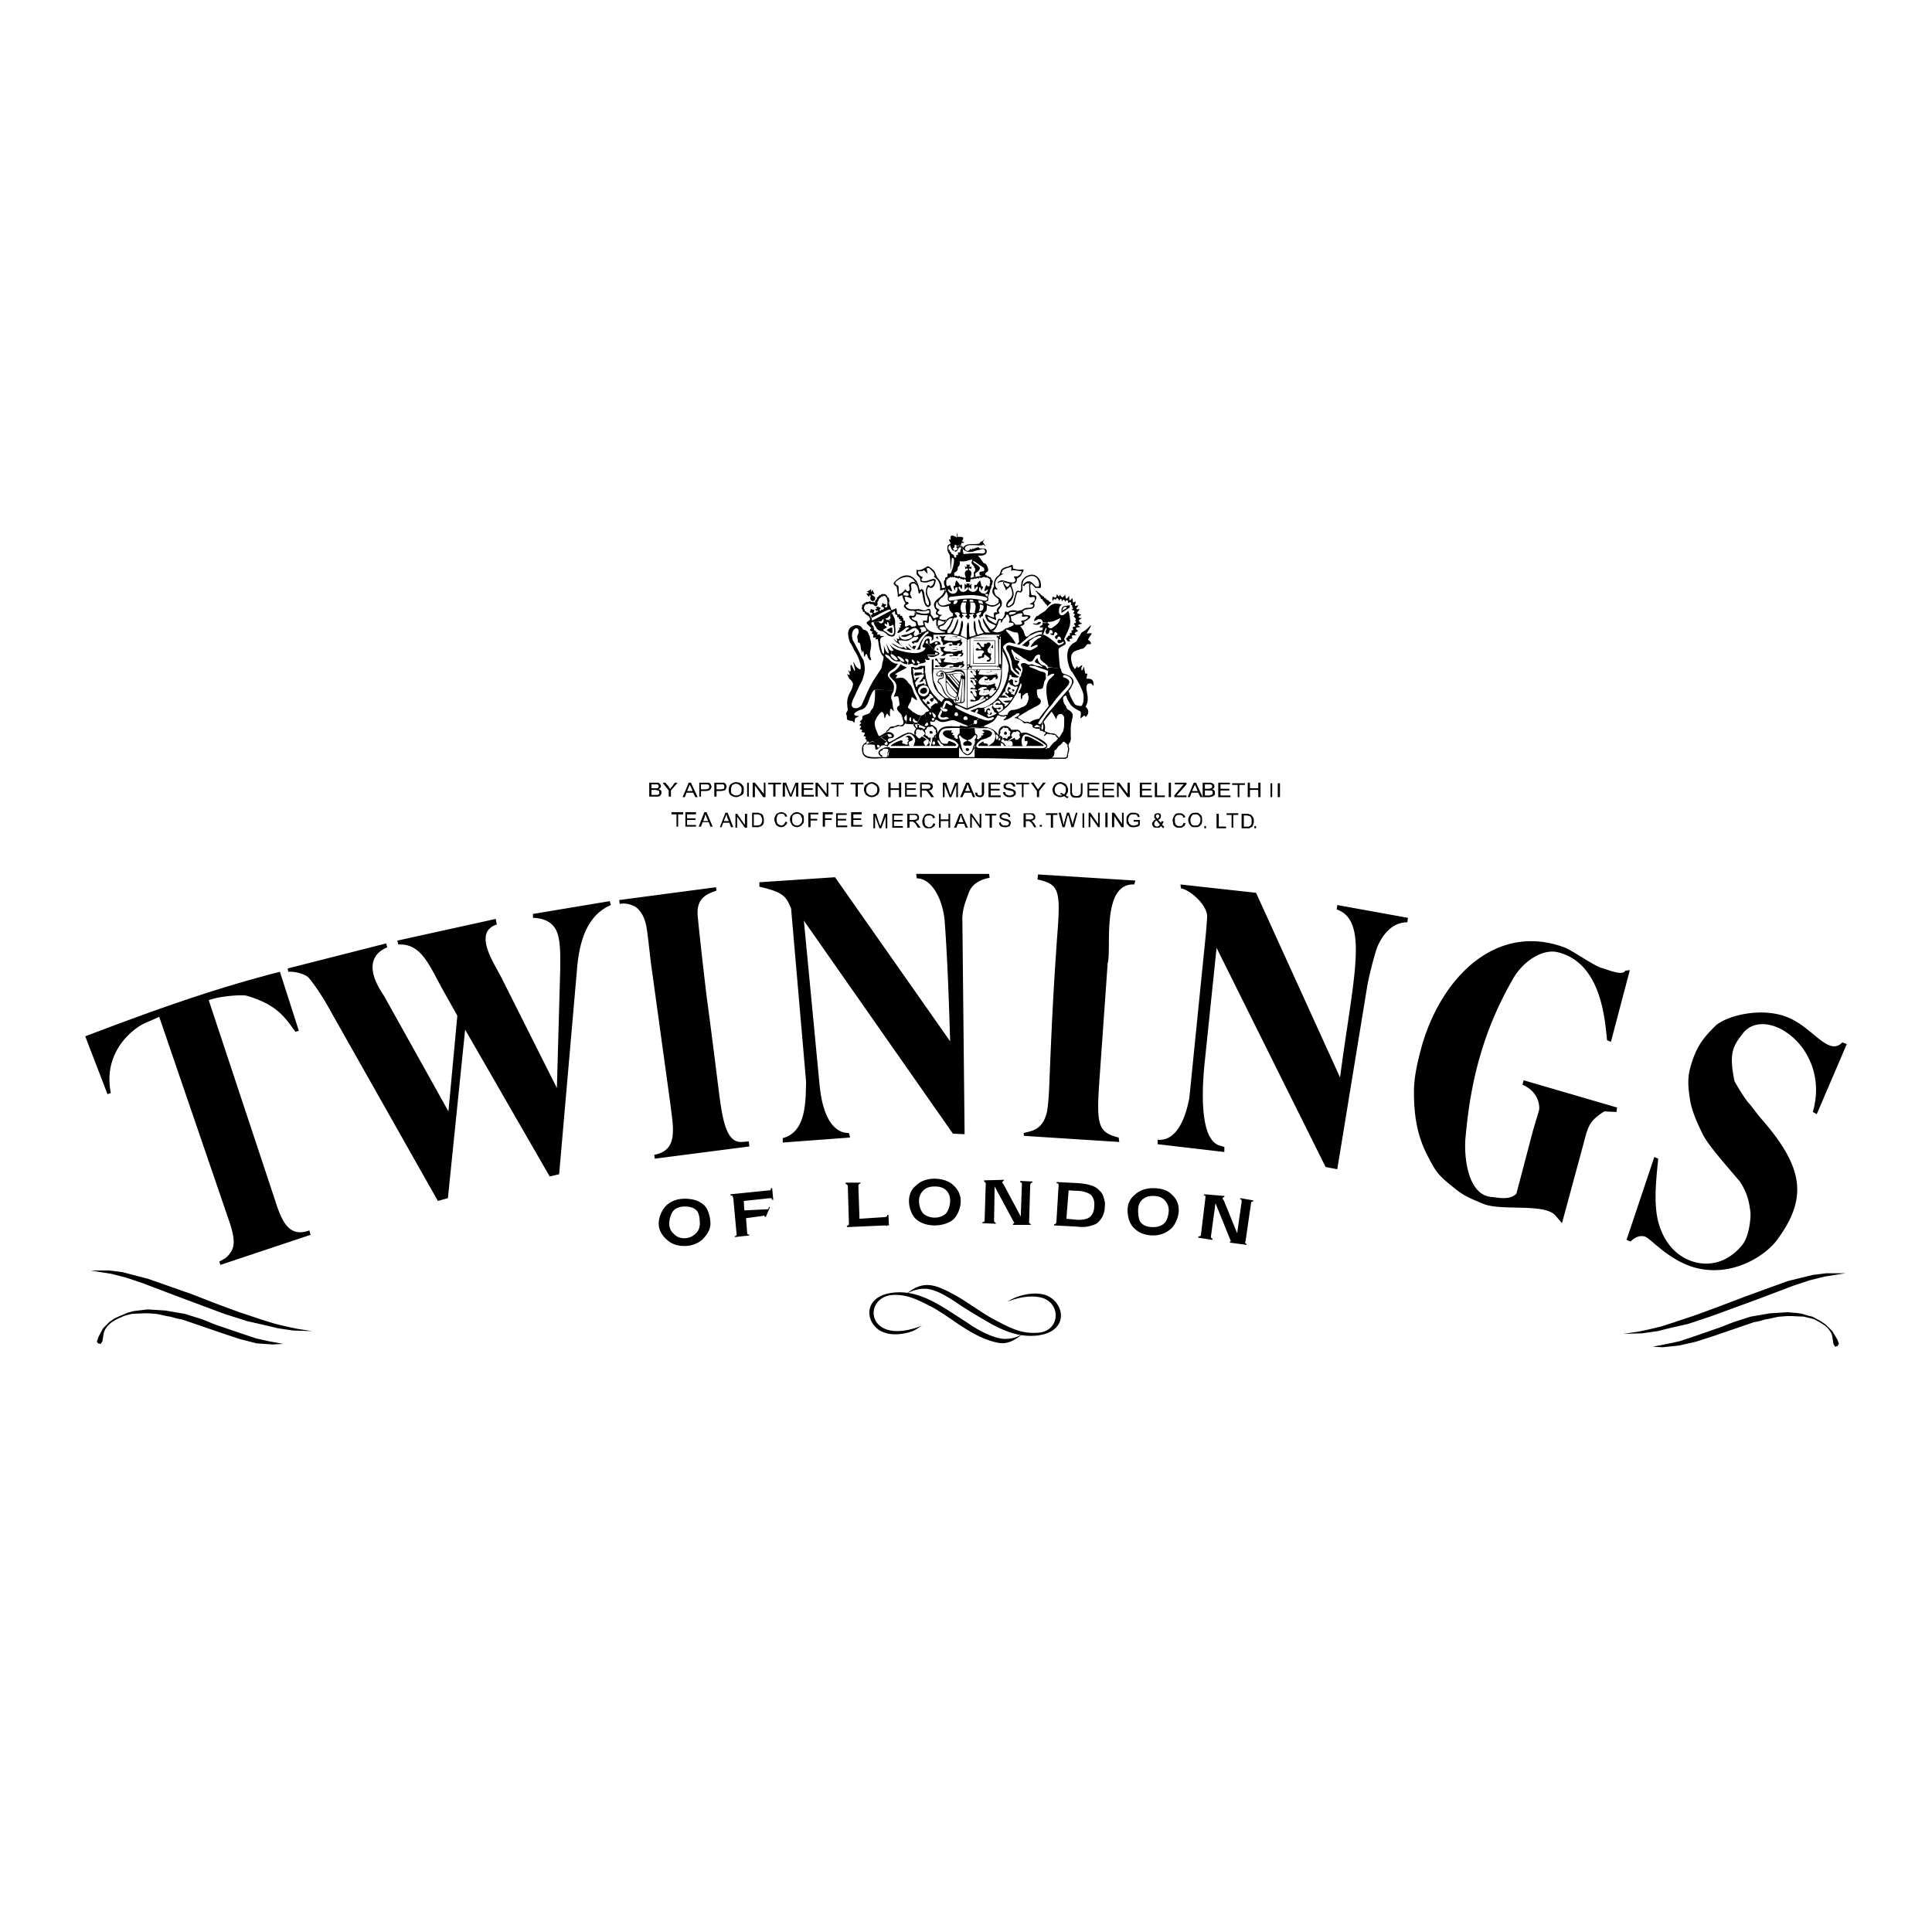 <svg xmlns="http://www.w3.org/2000/svg" width="2500" height="2500" viewBox="0 0 192.756 192.756"><g fill-rule="evenodd" clip-rule="evenodd"><path fill="#fff" fill-opacity="0" d="M0 0h192.756v192.756H0V0z"/><path d="M64.774 79.475v-1.387H65.717l.167.167c.056.055.056.111.056.167 0 .055 0 .111-.056.167l-.167.167c.111 0 .167.056.222.111s.056.111.056.222c0 .055 0 .111-.056.166 0 .056-.056.111-.111.167 0 0-.111.056-.166.056h-.888v-.003zm.223-.832h.555c.056 0 .111-.055.111-.055.055-.056.055-.111.055-.111 0-.055 0-.111-.055-.167 0 0-.056-.055-.111-.055h-.555v.388zm0 .666h.555c.056 0 .111 0 .111-.056.055 0 .055 0 .11-.055v-.111-.167c-.055 0-.11-.055-.166-.055s-.111-.055-.222-.055h-.388v.499zm1.72.166v-.61l-.611-.777h.278l.333.388c.055.111.111.167.167.278 0-.111.056-.167.166-.278l.278-.388h.277l-.666.777v.61h-.222zm1.387.056l.61-1.443h.222l.667 1.443h-.223l-.222-.444h-.666l-.167.444h-.221zm.444-.611h.555l-.167-.388c-.055-.111-.11-.222-.11-.277 0 .055-.056.167-.111.277l-.167.388zm1.221.555v-1.387h.832c.056 0 .167 0 .222.056.056.055.056.055.111.166 0 .056.056.111.056.167 0 .111-.056.222-.167.333-.055.055-.222.11-.443.11h-.444v.555h-.167zm.166-.721h.444c.111 0 .222-.056.277-.056.056-.056.111-.111.111-.222 0-.055 0-.111-.056-.167-.056 0-.111-.055-.167-.055h-.611v.5h.002zm1.332.721v-1.387h.832c.111 0 .167 0 .222.056.056.055.111.055.111.166.055.056.055.111.055.167 0 .111-.055.222-.111.333-.111.055-.277.11-.5.11h-.388v.555h-.221zm.222-.721h.388c.167 0 .277-.056.333-.056.056-.056.056-.111.056-.222 0-.055 0-.111-.056-.167 0 0-.056-.055-.111-.055h-.61v.5zm1.221.056a.93.93 0 0 1 .167-.555c.167-.111.333-.222.555-.222.167 0 .333.056.444.111.111.055.166.166.277.277.056.111.056.222.056.389 0 .11 0 .277-.056.388-.111.111-.167.167-.333.222a.796.796 0 0 1-.388.111 1.04 1.04 0 0 1-.389-.111c-.111-.055-.222-.111-.278-.277-.055-.112-.055-.223-.055-.333zm.222 0c0 .166 0 .333.111.388a.6.6 0 0 0 .389.167.63.63 0 0 0 .444-.167c.055-.056.111-.222.111-.388 0-.111 0-.222-.056-.333l-.167-.167c-.111-.055-.222-.111-.333-.111a.601.601 0 0 0-.389.167.86.86 0 0 0-.11.444zm1.61.665v-1.387h.166v1.387h-.166zm.554.056v-1.443h.222l.888 1.11v-1.11h.167v1.443h-.223l-.832-1.166v1.166h-.222zm2.053-.056v-1.221h-.5v-.167h1.276v.167h-.555v1.221h-.221zm.944 0v-1.387h.333l.388.999c.056.055.056.166.111.222 0-.056 0-.167.055-.277l.389-.943h.278v1.387h-.222V78.31l-.444 1.166h-.167l-.499-1.221v1.221h-.222v-.001zm1.886 0v-1.387h1.166v.167h-.943v.388h.888v.167h-.888v.499h.999v.167h-1.222v-.001zm1.388 0v-1.387h.222l.888 1.11v-1.11h.166v1.387h-.222l-.833-1.11v1.11h-.221zm2.109 0v-1.221h-.555v-.167h1.276v.167h-.555v1.221h-.166zm1.887 0v-1.221h-.5v-.167h1.277v.167h-.555v1.221h-.222zm.832-.665c0-.222.056-.389.222-.555.167-.111.333-.222.555-.222.167 0 .278.056.389.111a.66.66 0 0 1 .277.277c.055.111.111.222.111.389 0 .11-.056.277-.111.388s-.167.167-.277.222c-.111.056-.222.111-.389.111s-.277-.056-.388-.111c-.111-.055-.222-.111-.277-.277-.057-.112-.112-.223-.112-.333zm.222 0c0 .166.056.333.167.388.111.111.222.167.388.167s.278-.056.389-.167c.111-.056.167-.222.167-.388 0-.111 0-.222-.056-.333-.056-.055-.111-.111-.222-.167a.429.429 0 0 0-.278-.111.502.502 0 0 0-.388.167c-.112.11-.167.221-.167.444zm2.219.721v-1.443h.222v.555h.833v-.555h.222v1.443h-.222v-.721h-.833v.721h-.222zm1.665-.056v-1.387h1.11v.167h-.943v.388h.888v.167h-.888v.499h.999v.167h-1.166v-.001zm1.499.056v-1.443h.666c.167 0 .278 0 .333.056.111 0 .167.055.222.111 0 .055.056.167.056.222 0 .111-.056.167-.111.278-.111.056-.222.111-.333.111.055 0 .055.055.111.055.055.056.111.111.167.222l.277.389h-.278l-.222-.333c-.055-.056-.111-.111-.111-.167l-.111-.111c-.055 0-.055-.055-.11-.055h-.388v.666H91.8v-.001zm.166-.833h.721l.111-.111c.056 0 .056-.056.056-.111s-.056-.111-.111-.167c-.056-.055-.111-.055-.222-.055h-.555v.444zm2.109.833v-1.443h.333l.333.999c.056.111.056.166.111.222 0-.056.055-.111.055-.222l.388-.999h.278v1.443h-.167V78.31l-.5 1.221h-.167l-.499-1.221v1.221h-.165zm1.72 0l.61-1.443h.277l.61 1.443h-.221l-.167-.444h-.666l-.222.444h-.221zm.499-.611h.5l-.167-.388a.424.424 0 0 0-.111-.277c0 .055-.055.167-.055.277l-.167.388zm.999.167h.223c0 .111 0 .166.055.222.057.056.111.056.168.056.055 0 .111 0 .166-.056l.055-.056v-1.165h.223v.943c0 .167 0 .222-.055.277 0 .111-.057.111-.111.167-.111.056-.166.056-.277.056s-.223-.056-.334-.111a.468.468 0 0 1-.113-.333zm1.332.444v-1.443h1.166v.167h-.943v.444h.889v.167h-.889v.5h.998v.167h-1.221v-.002zm1.443-.5h.223c0 .056 0 .111.055.167 0 .055.055.111.166.111.057.056.111.056.223.056s.166 0 .223-.056c.055 0 .109-.056.166-.056v-.111-.111c-.057-.056-.111-.111-.166-.111-.057 0-.168-.055-.277-.055-.168-.055-.279-.055-.334-.111-.055 0-.111-.056-.166-.111-.057-.055-.057-.111-.057-.167 0-.111 0-.167.057-.222a.767.767 0 0 1 .221-.167h.611c.111.056.166.111.223.167.055.055.055.167.055.222h-.223c0-.055 0-.111-.109-.167-.057-.055-.111-.111-.277-.111a.432.432 0 0 0-.279.111c-.055 0-.055.056-.055.111s0 .111.055.167c.057 0 .168.055.334.055.166.056.277.111.332.111a.784.784 0 0 1 .223.166c.055.056.055.111.055.167 0 .111 0 .166-.055.222s-.111.111-.223.167c-.109.056-.221.056-.332.056s-.277 0-.334-.056a.781.781 0 0 1-.221-.167.406.406 0 0 1-.114-.277zm1.887.5v-1.276h-.555v-.167h1.275v.167h-.555v1.276h-.165zm1.498 0v-.611l-.609-.832h.277l.277.444c.055.056.111.167.166.222.055-.056.111-.167.223-.278l.277-.388h.277l-.666.832v.611h-.222zm2.887-.167a.424.424 0 0 0 .277.111l-.111.167c-.111-.056-.223-.111-.334-.222a.786.786 0 0 1-.387.111c-.168 0-.279-.056-.389-.111-.111-.055-.223-.111-.277-.222a1.005 1.005 0 0 1-.111-.388c0-.167.055-.278.111-.389a.66.66 0 0 1 .277-.277c.109-.056.277-.111.389-.111.166 0 .277.056.387.111.168.055.223.166.277.277a.787.787 0 0 1 .111.389c0 .11 0 .222-.055.277-.056.111-.11.222-.165.277zm-.5-.277l.332.166a.63.63 0 0 0 .168-.443c0-.111 0-.222-.057-.333a.785.785 0 0 0-.221-.167.433.433 0 0 0-.277-.111.502.502 0 0 0-.389.167c-.111.111-.168.222-.168.444 0 .166.057.333.168.388a.5.5 0 0 0 .389.167c.109 0 .166 0 .221-.056-.055 0-.111-.056-.221-.056l.055-.166zm1.998-.943h.166v.832c0 .111 0 .222-.055.333 0 .056-.057.167-.168.222-.109.055-.221.055-.389.055-.166 0-.277 0-.387-.055-.057-.056-.168-.111-.168-.222-.055-.056-.055-.167-.055-.333v-.832h.166v.832c0 .111.057.222.057.277.055.056.055.111.166.111.055.055.111.055.221.055.168 0 .279-.055.334-.111s.111-.167.111-.333v-.831h.001zm.666 1.387v-1.443h1.164v.167h-.998v.444h.889v.167h-.889v.5h.998v.167h-1.164v-.002zm1.498 0v-1.443h1.164v.167h-.998v.444h.943v.167h-.943v.5h.998v.167h-1.164v-.002zm1.443 0v-1.443h.221l.832 1.11v-1.11h.223v1.443h-.223l-.887-1.166v1.166h-.166zm2.276 0v-1.443h1.164v.167h-.943v.444h.889v.167h-.889v.5h1v.167h-1.221v-.002zm1.498 0v-1.443h.221v1.276h.777v.167h-.998zm1.386 0v-1.443h.223v1.443h-.223zm.555 0v-.167l.777-.943.166-.167h-.889v-.167h1.166v.167l-.887.999-.111.111h.998v.167h-1.22zm1.332 0l.609-1.443h.223l.666 1.443h-.221l-.223-.444h-.666l-.166.444h-.222zm.444-.611h.555l-.166-.388c-.055-.111-.111-.222-.111-.277 0 .055-.055.167-.111.277l-.167.388zm1.054.611v-1.443h.611c.166 0 .221 0 .332.056.055 0 .111.055.166.111.057.055.057.111.057.222 0 .056 0 .111-.057.167-.055.056-.111.056-.166.111.111 0 .166.056.223.111.055.055.055.167.055.222v.166c-.055.111-.111.111-.166.167 0 0-.057.056-.166.056-.057 0-.166.056-.223.056h-.666v-.002zm.223-.833h.389c.055 0 .166 0 .166-.056.055 0 .111 0 .111-.055.055 0 .055-.056.055-.111v-.111c-.055-.056-.111-.056-.111-.111h-.609v.444h-.001zm0 .666h.443c.057 0 .111 0 .111-.056h.111l.109-.111v-.111-.111c-.055-.056-.109-.111-.166-.111h-.61v.5h.002zm1.332.167v-1.443h1.164v.167h-.943v.444h.889v.167h-.889v.5h1v.167h-1.221v-.002zm1.941 0V78.31h-.555v-.166h1.275v.166h-.555v1.221h-.165zm1 0v-1.443h.221v.555h.832v-.555h.223v1.443h-.223v-.721h-.832v.721h-.221zm2.274 0v-1.387h.168v1.387h-.168zm.722 0v-1.387h.223v1.387h-.223zM67.494 82.472v-1.221h-.5v-.222h1.166v.222h-.5v1.221h-.166zm.887 0V81.03h1.055v.222h-.888v.389h.833v.166h-.833v.5h.888v.167h-1.055v-.002zm1.332 0l.555-1.442h.222l.61 1.442h-.222l-.166-.444h-.611l-.167.444h-.221zm.444-.555h.5l-.167-.389c-.056-.167-.111-.222-.111-.333 0 .111-.056.167-.056.278l-.166.444zm1.665.61l.555-1.443h.222l.555 1.443h-.222l-.167-.444h-.61l-.166.444h-.167zm.388-.61h.5l-.167-.389c0-.111-.056-.222-.056-.277-.055.111-.055.167-.111.277l-.166.389zm1.166.666v-1.388h.167l.777 1.11v-1.11h.222v1.388h-.222l-.777-1.11v1.11h-.167zm1.665-.056v-1.443h.5c.111 0 .167 0 .222.055.111 0 .166.056.222.056.111.111.167.167.167.278a.698.698 0 0 1 .056.333v.277c-.056.111-.056.167-.111.222-.056.056-.111.111-.167.111 0 .055-.055.055-.166.055-.056.056-.111.056-.222.056h-.501zm.166-.166h.333c.056 0 .167 0 .222-.056.056 0 .111 0 .111-.055.055-.056.111-.111.111-.167.056-.11.056-.166.056-.277a.473.473 0 0 0-.111-.333c0-.111-.11-.167-.166-.167-.056-.055-.111-.055-.222-.055h-.333v1.11h-.001zm3.163-.388l.167.055c0 .167-.111.277-.222.333-.056.111-.222.167-.389.167-.111 0-.277-.056-.333-.111-.111-.056-.222-.167-.222-.278-.056-.111-.111-.222-.111-.388s.056-.277.111-.389a.43.43 0 0 1 .222-.222c.111-.055.222-.11.389-.11.111 0 .222.055.333.11.111.056.167.167.222.333h-.222c0-.111-.056-.167-.111-.222-.055-.056-.167-.056-.277-.056s-.166 0-.277.056a.417.417 0 0 0-.111.222c-.055.111-.055.167-.055.277s0 .222.055.333c0 .056.056.167.167.167a.424.424 0 0 0 .222.111.424.424 0 0 0 .277-.111c.054-.056.11-.167.165-.277zm.444-.167c0-.277.056-.444.222-.555.111-.167.278-.222.5-.222.111 0 .222.055.333.11.111.056.222.111.277.222.056.111.056.278.056.389 0 .167 0 .277-.056.388-.111.111-.167.222-.277.278-.111.055-.222.111-.333.111-.167 0-.277-.056-.389-.111-.111-.056-.167-.167-.222-.278-.055-.11-.111-.221-.111-.332zm.222 0c0 .167 0 .277.111.389a.505.505 0 0 0 .389.167c.111 0 .222-.056.333-.167.111-.111.167-.222.167-.444a.424.424 0 0 0-.111-.277c0-.111-.056-.167-.167-.222-.055-.056-.166-.056-.222-.056-.167 0-.277.056-.389.111-.111.11-.111.277-.111.499zm1.61.721v-1.443h.999v.167h-.776v.444h.666v.167h-.666v.666h-.223v-.001zm1.442-.055V81.03h.999v.222h-.777v.389h.666v.166h-.666v.666h-.222v-.001zm1.332.055V81.14h1.054v.167h-.888v.389h.833v.167h-.833v.5h.943v.167H83.42v-.003zm1.498-.055V81.03h1.054v.222h-.832v.389h.777v.166h-.777v.5h.888v.167h-1.11v-.002zm2.22.166v-1.443h.277l.333 1.055c.056.055.056.111.111.167 0-.056 0-.111.056-.222l.333-.999h.278v1.443h-.167v-1.165l-.444 1.165h-.167l-.444-1.221v1.221h-.166v-.001zm1.887-.055v-1.388h1.055v.167h-.888v.444h.833v.167h-.833v.444h.888v.167h-1.055v-.001zm1.498 0v-1.388H91.466c.111.056.167.111.167.167.056.056.056.111.056.222 0 .056 0 .167-.056.222-.111.056-.167.111-.333.167.056 0 .111 0 .111.055l.166.167.277.389h-.277l-.166-.278a.76.76 0 0 0-.167-.222s-.055-.055-.111-.055c0-.055-.056-.055-.056-.055h-.333v.61h-.221v-.001zm.222-.777h.389c.111 0 .167 0 .222-.055.056 0 .111 0 .111-.056.055-.055.055-.111.055-.111 0-.111-.055-.167-.055-.167a.421.421 0 0 0-.277-.111h-.444v.5h-.001zm2.387.333l.167.056c0 .167-.111.277-.222.333-.111.111-.222.111-.389.111-.111 0-.277 0-.388-.055-.056-.056-.167-.167-.222-.278-.056-.111-.056-.277-.056-.388 0-.167.056-.277.111-.389.055-.111.111-.222.222-.277.11-.056.222-.056.333-.056.167 0 .278.056.389.111.111.056.167.167.222.278l-.222.056c0-.111-.056-.167-.111-.222-.056-.056-.167-.056-.278-.056s-.167 0-.277.056c-.055.056-.111.111-.167.222v.277c0 .111 0 .222.056.333 0 .055.056.167.166.167.056.055.111.111.222.111s.222-.056.278-.111c.055-.057.11-.168.166-.279zm.555.444v-1.388h.167v.555h.777v-.555h.167v1.388h-.168v-.666h-.777v.666h-.166zm1.498 0l.555-1.388h.222l.61 1.388h-.222l-.166-.389h-.611l-.167.389h-.221zm.444-.555h.5l-.167-.388c-.056-.167-.056-.222-.111-.333 0 .111-.055.222-.055.278l-.167.443zm1.165.555v-1.388h.166l.778 1.11v-1.11h.166v1.388h-.166l-.778-1.11v1.11h-.166zm1.942 0v-1.221h-.443v-.167h1.109v.167h-.443v1.221h-.223zm.944-.5l.166-.055c0 .111.057.167.057.222.055 0 .111.055.166.111h.444l.111-.111c0-.056.057-.056.057-.111s-.057-.111-.057-.111c-.055-.055-.055-.055-.166-.111 0 0-.111 0-.223-.056-.166-.056-.221-.056-.277-.111-.111 0-.111-.056-.166-.111-.055-.056-.055-.111-.055-.167 0-.056 0-.167.055-.222.055-.056.111-.111.166-.111.111-.055.166-.055.277-.055s.223 0 .277.055c.111 0 .168.056.223.111a.424.424 0 0 1 .055.222l-.166.055c0-.111-.055-.167-.111-.222-.055-.055-.166-.055-.277-.055s-.166 0-.221.055c-.057.056-.111.111-.111.167 0 .055.055.055.055.111.057 0 .166.056.334.111.109 0 .221.056.277.056a.736.736 0 0 1 .221.167c.057.056.057.111.057.222 0 .056-.057.111-.057.167-.055.111-.109.167-.221.167-.057.056-.168.056-.277.056-.111 0-.223 0-.334-.056-.055 0-.166-.055-.221-.167-.058-.056-.058-.167-.058-.223zm2.441.444V81.14H103.064c.111.056.111.111.166.167.057.056.057.111.057.222 0 .056 0 .167-.057.222l-.332.167c.057 0 .111 0 .111.056l.166.166.223.389h-.223l-.166-.277a.759.759 0 0 0-.166-.222c-.057 0-.057-.055-.111-.055 0-.056-.057-.056-.057-.056h-.332v.61h-.222v-.002zm.223-.777h.389c.111 0 .166 0 .223-.056.055 0 .109 0 .109-.055.057-.056.057-.111.057-.111 0-.111-.057-.167-.111-.167-.055-.056-.111-.111-.223-.111h-.443v.5h-.001zm1.386.722v-.167h.223v.167h-.223zm1.112.111v-1.277h-.5v-.166h1.164v.167h-.443v1.277h-.221v-.001zm1.164-.056l-.389-1.443h.223l.223.943c0 .111.055.222.055.277.055-.111.055-.222.055-.222l.277-.999h.223l.223.721c.055.167.111.333.111.5 0-.055.055-.167.055-.277l.277-.943h.166l-.389 1.443h-.221l-.277-1.11c-.057-.056-.057-.111-.057-.167 0 .055 0 .111-.055.167l-.277 1.11h-.223zm1.998.056V81.14h.166v1.443h-.166zm.611-.056v-1.443h.166l.777 1.11v-1.11h.166v1.443h-.166l-.777-1.11v1.11h-.166zm1.664 0v-1.443h.223v1.443h-.223zm.666 0v-1.443h.221l.777 1.11v-1.11h.166v1.443h-.221l-.723-1.11v1.11h-.22zm2.164-.554v-.167h.611v.5c-.111.111-.168.167-.279.167-.109.056-.221.056-.332.056s-.277 0-.389-.056c-.111-.055-.166-.167-.277-.277-.055-.111-.055-.222-.055-.389 0-.111 0-.277.055-.388.111-.111.166-.222.277-.278.111-.055.223-.055.389-.055.111 0 .223 0 .277.055.111 0 .166.056.223.111.055.055.055.167.111.222l-.168.055c-.055-.055-.055-.111-.111-.167 0-.056-.055-.056-.109-.111h-.446c-.055.055-.109.055-.166.111-.055.056-.055.111-.111.167 0 .056-.055.167-.055.277 0 .111.055.222.111.333 0 .056.111.111.166.167.111.056.166.056.277.056s.166 0 .277-.056c.055 0 .111-.055.166-.055v-.277h-.442v-.001zm2.719.444l-.166.167h-.223c-.166 0-.277 0-.389-.111-.055-.111-.109-.167-.109-.277 0-.111.055-.167.109-.222.057-.111.111-.167.277-.222-.109-.056-.109-.111-.166-.167v-.111c0-.111 0-.167.057-.222.109-.111.166-.111.277-.111s.166 0 .277.056a.424.424 0 0 1 .055.222c0 .167-.055.277-.277.388l.277.277c.057-.055.057-.11.057-.166l.221.056a1.22 1.22 0 0 1-.166.277c.055.111.166.167.223.222l-.111.167-.223-.223zm-.332-.722c.055-.055.111-.111.111-.167.055 0 .055-.055.055-.111 0 0 0-.056-.055-.111 0 0-.057-.055-.111-.055-.057 0-.111.055-.111.055-.057.056-.057.056-.057.111v.111s.057 0 .057.056l.111.111zm.221.555l-.332-.389c-.111.056-.166.111-.166.167-.057.055-.057.111-.057.167s0 .111.057.167c.055.056.109.111.221.111.057 0 .111-.055.168-.055.054-.057.109-.113.109-.168zm2.387-.167l.166.056a.374.374 0 0 1-.221.333c-.111.111-.223.111-.389.111-.111 0-.277 0-.334-.056a.678.678 0 0 1-.277-.277c0-.111-.055-.277-.055-.389 0-.167.055-.277.111-.388.055-.111.109-.222.221-.278s.223-.056.334-.056c.166 0 .277 0 .389.111.109.055.166.167.221.277l-.221.056c0-.111-.057-.167-.111-.222-.057-.056-.166-.056-.277-.056s-.166 0-.277.056a.774.774 0 0 0-.168.222v.277c0 .111 0 .222.057.333 0 .056.055.111.166.167.057.056.166.056.223.056.111 0 .221 0 .277-.056.053-.055.11-.166.165-.277zm.443-.277c0-.222.111-.388.223-.555.111-.111.277-.167.5-.167.111 0 .277 0 .332.055.111.111.223.167.277.278.057.111.057.277.057.388 0 .167 0 .277-.057.389a.66.66 0 0 1-.277.277c-.111.056-.221.056-.332.056-.168 0-.277 0-.389-.056a1.02 1.02 0 0 1-.223-.277c-.054-.111-.111-.221-.111-.388zm.223 0c0 .222.055.333.111.444.111.111.221.111.389.111.166 0 .277 0 .332-.111a.63.63 0 0 0 .168-.444c0-.111 0-.222-.057-.277a.759.759 0 0 0-.166-.222c-.111-.055-.166-.055-.277-.055-.168 0-.277 0-.334.111a.622.622 0 0 0-.166.443zm1.386.832v-.222h.168v.222h-.168zm1.221 0v-1.443h.223v1.276h.721v.167h-.944zm1.5-.055v-1.277h-.5v-.166h1.166v.167h-.5v1.277h-.166v-.001zm.998.055v-1.443h.5c.111 0 .221 0 .277.056.111 0 .166.055.221.111a.774.774 0 0 1 .168.222.71.71 0 0 1 .055.333c0 .111 0 .222-.055.277 0 .111-.057.167-.057.222-.055.055-.111.111-.166.111-.055.056-.111.056-.166.111h-.777zm.223-.166h.498c.057-.055.111-.055.168-.111.055-.056.055-.111.109-.167v-.277c0-.167 0-.277-.055-.333-.055-.111-.111-.167-.166-.167-.057 0-.166-.056-.277-.056h-.277v1.111zm1.054.166v-.222h.166v.222h-.166zM27.927 96.956l1.887 5.882-.333.111c-1.054-1.443-1.832-2.72-4.883-3.607-.389-.11-2.553 0-3.773.444l6.604 19.922c.721 2.275 1.443 3.773 3.44 3.052l.111.444-8.99 2.996-.111-.332c.222-.111.388-.223.61-.334.833-.776 1.166-1.387.388-3.662l-6.992-20.422-1.498.666c-.555.223-4.218 2.441-3.33 6.938l-.333.11-2.22-5.771c6.437-2.442 12.486-4.662 19.423-6.437zm32.907-7.048l.111.388c-2.442 1.054-3.163 3.718-3.385 6.493l-1.775 20.366-.943.222-8.436-14.65-1.72 16.815-.999.277-10.6-18.757c-1.054-1.942-1.942-3.108-2.275-3.496-.333-.389-1.387-.666-2.053-.61l-.056-.333 9.822-2.498.111.388c-2.331.999-1.442 3.219-.333 4.828l6.437 11.543.888-9.545-1.554-2.775c-1.332-2.441-2.108-4.439-4.329-4.328l-.111-.389 9.822-2.164.111.555c-2.441.777-.222 3.94.444 5.272l5.549 11.043.333-11.82c0-.999.055-2.441-.222-3.44s-.999-1.665-2.497-1.72v-.389l7.66-1.276zm13.874 23.973l.056.5-9.434 1.221-.055-.389c2.441-.444 1.887-2.72 1.609-5.05l-1.942-14.095c-.167-1.333-.389-3.663-.555-4.052-.222-.777-.555-1.221-.999-1.554-.444-.222-.943-.389-1.554-.277l-.056-.389 9.656-1.276.056.333c-.943.333-1.998.722-1.887 2.442.167 1.831.499 4.716.888 8.046.444 3.274.888 6.826 1.221 9.489.388 3.053.776 5.161 2.275 5.105l.721-.054zm8.601-26.359l11.487 16.371c-.056-1.721-.222-7.824-.555-12.098-.222-2.22-1.332-4.162-2.775-4.162l-.055-.444h7.27l.055.389c-.943.167-1.776.61-2.109 1.554-.166.5-.666 1.554-.61 2.775l.222 21.254-1.166-.056L80.202 91.85l1.554 16.26c.111 1.109.444 4.328 2.442 4.883l.5.056.111.443-6.715.5v-.444c2.386-.61 2.275-3.773 2.331-5.604L78.927 90.63c-.5-1.166-.722-1.609-3.163-2.164v-.444l7.545-.5zm28.302 25.97l.055.444-9.488-.61-.057-.277c.723-.222 1.887-.222 2.332-2.108.055-.278.166-1.11.221-2.387.223-5.604.389-9.268.777-14.816.389-4.939.277-5.494-1.941-5.994l.055-.5 9.711.61-.111.389c-3.385-.167-2.219 6.659-2.662 7.88v.111l-.834 11.82c-.278 4.163-.11 4.939 1.942 5.438zm13.707-24.417l8.379 18.424c1.277-9.767 2.941-15.649-.332-16.759l.055-.444 7.047 1.276-.055.444c-1.443 0-2.387 1.11-2.941 2.331-.221.443-.832 2.774-1.055 3.995l-2.996 18.312-1.166-.222-10.877-21.864-1.221 11.765c-.111 1.276-.721 7.547 1.666 7.991l.332.11v.5l-6.658-.777v-.443c1.164.11 2.496-.722 3.162-4.162l1.666-16.537.109-1.443c.111-1.221-1.664-2.775-2.607-2.941l-.055-.389 7.547.833zm37.291 7.714l-1.887 7.159-.389-.167c-.221-2.331-.666-7.713-4.883-8.768-1.443-.388-3.496.777-4.605 2.831-2.83 4.994-4.107 9.878-4.607 15.427-.221 1.721.057 6.049 2.664 6.16.555.055 1.721.333 2.387-.333l1.664-6.326.611-2.054s.221-1.664-1.666-2.497l.111-.444 9.324 2.72-.057.444-1.221-.056c-1.721 1.109-1.609 1.608-2.275 3.995l-1.941 7.159-.611-.722c-1.055-1.332-5.438-.444-7.27-1.221-1.887-.777-2.109-.943-3.33-1.942s-1.441-1.388-2.164-2.775c-1.055-1.997-1.441-4.106-1.387-6.825.055-1.442.443-2.997.832-4.384 2.053-6.882 7.492-12.098 14.15-9.656.666.222 3.053 1.887 3.719 2.054.611.166 2.109.832 2.387.277l.444-.056zm21.643 7.381l-2.996 6.992-.389-.222c1.83-6.383-4.717-10.766-6.992-7.825-1 1.276-1.387 1.998-.832 4.717.055.167.887 1.554 1.332 2.109.498.555.832 1.109 1.719 2.108 3.885 4.605 4.219 7.603 1.166 11.709-1.221 1.609-4.605 3.773-8.324 2.664-2.553-.777-4.273-2.886-4.828-3.053-.832-.222-1.387.5-1.441.5l-.389-.167 2.773-8.269.389.167c-.277 2.719-.5 5.105.223 6.992.721 1.942 2.109 3.052 3.662 3.385 1.941.389 3.496-.499 4.551-1.831.609-.832.777-2.387.777-3.052-.057-.61-.168-1.276-.389-1.888-.223-.609-.611-1.275-.777-1.442-1.555-1.831-2.941-3.385-3.551-4.495-.557-1.109-1.166-2.441-1.332-3.607-.168-1.109-.277-2.053.055-3.218.555-1.942 1.166-2.775 2.441-4.051 1-.999 4.551-1.998 7.27-.889 2.498.999 4.051 3.94 5.439 2.497l.443.169zM102.121 133.026c-.609.444-1.387 1.165-2.553.943-2.719-.555-4.661-2.608-6.881-3.718-1.11-.556-2.164-1.11-3.551-1.055-2.608.111-2.775 3.607.389 3.607.666 0 1.498-.167 2.497-.556-.333.167-.721.5-1.11.61-.999.333-2.053.333-2.608.111-1.942-.555-2.498-3.606.777-3.995 2.774-.333 5.05 1.498 7.436 2.996 1.554 1.11 3.108 1.665 3.829 1.609.72.003 1.22-.219 1.775-.552z"/><path d="M90.413 129.086c.61-.443 1.387-1.054 2.608-.832.833.167 1.609.61 2.331.999 1.276.722 2.499 1.665 3.719 2.331 1.498.776 2.662 1.498 4.383 1.387 2.221-.056 2.498-2.719.666-3.44-.832-.277-1.998-.277-3.607.333a5.057 5.057 0 0 1 1.389-.61c.832-.223 1.664-.277 2.385-.056 1.943.666 2.498 3.662-.832 4.051-1.721.167-3.162-.389-4.66-1.221a70.716 70.716 0 0 1-2.776-1.665c-1.442-.998-2.553-1.664-3.552-1.775-.778-.057-1.444.165-2.054.498zM68.326 119.597c.721 0 1.387.167 1.887.61.444.389.666 1.222.666 1.887 0 .61-.388 1.166-.832 1.609-.5.389-1.055.61-1.776.61s-1.332-.222-1.776-.666c-.444-.388-.777-.943-.777-1.554 0-.665.333-1.442.833-1.887.443-.387 1.053-.609 1.775-.609zm-1.554 2.497c0 .389.167.777.444.999.278.277.555.444 1.055.444a1.55 1.55 0 0 0 1.11-.444c.277-.222.444-.61.444-.999 0-.443-.056-1.054-.333-1.331-.277-.277-.666-.389-1.165-.389-.444 0-.833.111-1.11.389-.278.277-.445.887-.445 1.331zm7.77.888c0 .055 0 .11.055.166 0 0 .055 0 .167.056v.056l-1.443.166v-.11c.111 0 .167-.056.167-.111v-.111l-.333-3.607c-.056-.055-.056-.11-.056-.166-.055 0-.111-.056-.222-.056v-.11l3.829-.389c.111 0 .167 0 .167-.056 0 0 .055-.056.055-.167h.111l.111 1.166h-.111c0-.056-.056-.111-.056-.166h-.167l-2.608.277.055.943 2.22-.111c.111 0 .167 0 .167-.056 0 0 .056-.056.056-.167h.111l-.388.943-.111.057c-.055-.111-.055-.167-.111-.167 0 0-.056.056-.167.056l-1.609.222.111 1.442zm13.762-1.553c.055 0 .111-.057.167-.057 0 0 .056-.055.056-.166h.11l.056 1.055h-.111c-.055-.111-.055.111-.111.056 0 0-.056-.056-.167-.056l-3.774.166-.055-.11c.111-.056.167-.056.167-.111.056 0 .056-.056.056-.111l-.111-3.773c0-.056-.056-.11-.056-.11-.055-.056-.11-.056-.166-.111v-.111h1.498v.056c-.056.056-.111.056-.167.111 0 0-.055.056-.055.166l.111 3.274 2.552-.168zm4.939-3.83c.721 0 1.443.223 1.887.666.444.389.721.943.721 1.555 0 .666-.277 1.387-.721 1.831-.444.389-1.166.61-1.887.61-.722 0-1.388-.222-1.831-.61-.5-.444-.722-1.222-.722-1.831 0-.611.222-1.166.722-1.555.443-.444 1.109-.666 1.831-.666zm-1.554 2.22c0 .443.166.998.444 1.276.277.222.666.388 1.11.388.499 0 .833-.166 1.109-.388.278-.278.444-.889.444-1.276 0-.444-.111-.777-.389-1.055-.277-.277-.666-.389-1.165-.389-.444 0-.833.111-1.11.389a1.424 1.424 0 0 0-.443 1.055zm7.547-1.443l-.057 3.385c0 .056 0 .111.057.167 0 0 .055.056.111.056v.11l-1.332-.055v-.111c.111 0 .166 0 .166-.056.055 0 .055-.056.055-.166l.111-3.552c0-.111 0-.167-.055-.167 0-.055-.057-.055-.111-.11v-.111l1.998-.056-.057.111s-.055 0-.055.056c-.055 0-.055 0-.055.056v.11c.055 0 .055.056.109.111l1.721 3.218.111-3.162v-.167c-.055-.056-.111-.056-.166-.11v-.111l1.221.056v.11c-.111 0-.166.056-.166.056 0 .056-.057.111-.057.167l-.111 3.662c0 .111 0 .167.057.167 0 .055.055.055.111.11v.056h-1.777v-.111c.057 0 .111-.055.111-.055.057 0 0-.056 0-.056 0-.056 0-.056-.055-.111 0-.056-.057-.056-.057-.111l-1.828-3.386zm7.381.389l-.223 2.83 1.166.111c.443 0 .887-.056 1.164-.277.277-.223.445-.611.445-1.055.055-.5-.057-.832-.277-1.11-.223-.222-.666-.388-1.166-.443l-1.109-.056zm.998-.722c.5.056.943.111 1.221.222.277.056.666.277.832.5.223.166.389.443.445.721.109.278.166.611.109.943 0 .389-.109.667-.221.943-.166.278-.334.5-.555.667-.223.166-.666.277-.943.333-.277.055-.666.055-1.166 0l-2.164-.111v-.111c.055 0 .111-.056.166-.056 0-.055.057-.11.057-.166l.221-3.663c0-.055 0-.11-.055-.166 0 0-.057-.056-.166-.056l.055-.11 2.164.11zm7.436.499c.723 0 1.389.167 1.832.611.5.443.721.943.721 1.609 0 .609-.332 1.442-.775 1.831-.5.443-1.111.666-1.777.666-.721 0-1.387-.223-1.83-.666-.5-.389-.723-1.165-.723-1.831 0-.611.223-1.166.723-1.555.442-.442 1.108-.665 1.829-.665zm-1.498 2.221c0 .443.057 1.054.334 1.276.277.277.666.388 1.164.388.445 0 .834-.11 1.111-.388.277-.223.443-.889.443-1.276 0-.444-.166-.777-.443-1.055s-.666-.389-1.111-.389c-.498 0-.775.111-1.109.389-.278.277-.389.61-.389 1.055zm7.715-.722l-.445 3.274v.166s.057.056.166.111l-.055.11-1.387-.222v-.111c.111 0 .166-.055.223-.055 0 0 .055-.056.055-.167l.443-3.663v-.166s-.055-.056-.166-.056l.055-.11 1.998.166v.111c-.055 0-.055 0-.111.055 0 0-.055 0-.055.057v.11c.055 0 .055.056.111.111l1.332 3.273.443-3.107v-.166c0-.056-.055-.111-.166-.111l.055-.11 1.277.222v.11c-.111 0-.168 0-.168.056-.055 0-.055.056-.055.111l-.555 3.829c-.057.056-.057.11 0 .166l.111.111v.056l-1.666-.223v-.11h.111c0-.056-.055-.056-.055-.111v-.056c0-.056-.057-.056-.057-.11l-1.439-3.551zM9.669 133.858l.166-.499.444-.832.666-.666.5-.333.61-.277.278-.111.388-.167.611-.166c.444-.056.943-.111 1.387-.167h.056l1.72.111 1.942.333 1.775.556 1.221.499 2.608.888 1.499.5 1.221.277 1.499.277-1.055.055-1.609-.11-1.721-.444-1.665-.555-4.051-1.387c-.389-.056-.777-.167-1.165-.278-.5-.056-.999-.222-1.443-.277l-.721-.056h-.444l-1.221.056c-.222.056-.777.167-1.055.333-.555.223-.943.444-1.276.777-.222.222-.444.555-.5.888l-.111.722-.166.277-.278-.056-.11-.168zM183.475 134.081l-.166-.444-.5-.832-.666-.666-.498-.333-.611-.333-.223-.111-.443-.11-.555-.167c-.5-.111-.943-.111-1.443-.166l-1.775.11-1.941.333-1.721.555-1.277.5-2.553.888-1.498.5-1.275.277-1.443.277.998.056 1.609-.167 1.721-.389 1.721-.555 4.051-1.388a6.492 6.492 0 0 0 1.109-.276c.5-.056 1-.223 1.443-.278l.777-.056h.443l1.221.056c.166.056.777.167 1.055.278.5.276.943.499 1.277.832.221.222.443.555.498.888l.111.722.166.277.223-.056.165-.222zM9.003 126.756l2.109.333 1.498.389 1.499.499 3.662 1.387 4.606 1.72 2.276.722 1.942.443 1.165.278 1.499.222 1.887.056-1.443-.222-1.055-.223-1.165-.277-1.276-.389-2.332-.776-2.108-.777-2.72-1.055-4.272-1.498-2.553-.666-1.332-.166H9.003zM184.141 127.033l-2.108.333-1.554.389-1.499.499-3.662 1.388-4.55 1.664-2.332.777-1.942.444-1.109.278-1.555.221-1.887.056 1.498-.223 1.055-.221 1.166-.278 1.221-.388 2.33-.777 2.109-.777 2.774-1.054 4.273-1.554 2.498-.611 1.332-.166h1.942zM97.461 74.592c.166.056.332.056.555.056h5.549c.223 0 .721.055.832-.222-.111-.167-.555-.444-.998-.721-.443-.222-.889-.444-1.111-.444-.387.167-.443.777-.277 1.166h-1.164c.055 0 .111-.056.166-.056 0-.055 0-.055.055-.111-.055-.056-.055-.111-.055-.167-.111-.277-.332-.167-.443-.055 0 .055-.057 0 0 0 0-.056.166-.167.332-.278.057 0 .111-.055.166-.055.057-.056.111-.056.168-.111 0 .111.055.167.109.222.279 0 .279-.111.445-.278-.057-.055-.057-.166-.111-.222.055-.056.111-.056.111-.111.555-.277.887 0 1.387.222.334.167 1.998.888 1 1.332h-6.938c.111-.056.165-.112.222-.167z"/><path d="M102.344 74.425c.055 0 .055-.056.055-.056.111-.167.111-.222.111-.333v-.111h-.277v-.277c0-.167 0-.167.166-.167.223 0 .389.111.557.167.221.167 1.164.555 1.164.777h-1.776zM97.238 74.758v.777h-1.554v-.888h-6.881c-.111 0-.111.832-.222.832-.222.111-.277.056-.5.056-.111-.056-.055-.056-.055-.167-.222-.056-.333-.278-.167-.444.167-.056.167-.056.222-.167.111-.056.111-.056.222-.056.167 0 .277 0 .333.111-.055.167-.055.222-.11.333.11.167.055.167.055.278l-.111.111.333-.943c-.056 0-.111-.056-.167-.056h-.11c-.111.056-.278 0-.389.111a.889.889 0 0 0-.389.222c-.333.389.222.722.555.777H97.737l.055-.167v-.055l.111-.111v-.332l-.111-.056v-.167l.166-.056-.72.057z"/><path d="M97.184 74.703c-.111.222-.168.388-.389.555-.444.333-.888-.333-1.055-.666v-.111c-.056 0-.111 0-.167-.056.056 0 .056-.056.056-.111-.056-.111-.167-.222-.222-.277-.222-.222-.388-.222-.666-.333-.277-.111-.444-.167-.61-.389-.111-.167-.055-.277.111-.389.166-.055.222-.055.444-.055.444 0 .222 0 .222.222.167.055.333 0 .111.166h-.056l.056.056c.277.111.222.056.167.277.055 0 .11 0 .166.056v.056h.167s.055 0 .055-.056v-.056c-.111-.167 0-.277.111-.389 0 0 .056 0 .056-.055v-.5h1.499c0 .167.055.389.055.555.168.056.223.111.223.333-.055.056-.055.111-.055.167.055 0 .109.055.109.055.057 0 .111-.055.168-.055-.111-.167.166 0 .166-.222-.055-.056-.055-.056.055-.111.111 0 .111 0 .168-.111-.277-.056-.057-.056.055-.166l.055-.056c-.055 0-.055-.056-.109-.056-.557-.277 1.33-.222.721.444-.111.111-.223.111-.389.222-.166.056-.389.111-.555.167a2.094 2.094 0 0 0-.389.333s-.055.056-.055.111c-.057.056-.057.111-.057.111 0 .167.057.167.166.278a.797.797 0 0 1-.387.111c.055-.111.055-.222.109-.333-.055 0-.055-.056-.109-.056 0-.167 0-.333.055-.555 0 0 .055-.111.111-.167 0-.056.055-.111.055-.111v-.111c-.055-.111-.055-.111-.166-.055-.223.222-.333.444-.667.444v.111c.555.111.5.61-.055.444-.444.167-.666-.333 0-.444-.055 0-.055-.056-.055-.056-.056-.055-.111-.055-.167-.111-.222-.055-.388-.222-.499-.388-.222 0-.111.166-.056.333 0 .055.056.166.056.222.055.167.055.333.111.5 0 .111.056.222.111.389 0 .055.056.111.056.167.056.055.111.11.222.166 0 0 .056.056.111.056.056.056.056.056.111.056s.111 0 .111-.056c.056 0 .111-.056.167-.111.055 0 .055-.055.11-.11.056-.056.111-.111.111-.222.111-.277.168-.611.223-.888.055 0 .055 0 .055.056-.058.219-.058.497-.112.775zM87.915 75.535c-.5 0-.999.056-1.443-.111-.277-.167-.333-.278-.333-.555s-.056-.61.277-.61c.278.056.555 0 .833.056.166.167-.111.888.61.167.056-.056.056-.111.167-.111.222-.055.555.111.555.111 0-.111.111-.167.167-.278.389-.222.722-.444 1.11-.61.167-.111.389-.222.611-.333.055 0 .11 0 .166-.056h.167c0 .056.056.056.111.056.056 0 .056.056.111.056 0 .056.055.111.111.111 0 .056.056.111.111.167 0 .056.056.111.056.167v.111c0 .111-.056.167-.056.277-.055.056-.055.111-.055.167-.056.055-.056.055-.056.111h-.333c-.056-.056-.056-.056-.111-.056v-.111c0-.056-.056-.111-.056-.167l.111-.111c.389-.111.389-.277.111-.5-.222-.167-.333-.056-.555.055.167 0 .333 0 .333.167-.166.055-.166.055 0 .055v.056c-.056.055 0 .055.056.111-.111.056-.222.111-.111.277 0 .167-.222.056-.277.056-.055-.056-.111-.056-.167-.056-.111-.056-.167-.111-.111-.166.111-.111-.056-.167-.111-.167-.222 0-1.332.555-.943.555h3.773v-.222c-.056-.111-.056-.166-.056-.166-.055 0 0 .055 0 .055-.111.111-.277.444-.388.277-.056-.055-.056-.111-.111-.167 0-.056-.055-.111-.055-.166.055-.056.055-.111.167-.167 0 0 .056 0 .056-.055.166-.056.277.167.277.277v.111s0-.111.055-.166a1.808 1.808 0 0 0-.721-.555c-.111.111-.167.222-.333.167l-.167-.167c-.055-.111-.111-.111-.222-.167-.111-.056-.167-.111-.277-.167-.167-.055-.222-.055-.389-.055-.499.166-.943.443-1.387.721-.167.055-.277.167-.444.222-.167 0-.222-.222-.111-.333.111-.056.167-.056.278-.056.5-.056.277-.666-.388-.61-.278.056-.5.277-.722.388h-.167l-1.166.333v.111c-.111.333.222-.111.222.277.61-.277 1.276-.61 1.887-.888.167-.056.389 0 .389.222-.278.111-.333.055-.444-.222a5.272 5.272 0 0 1-.611.277c.222.222.777.444.611.777h-.113c-.056 0-.111 0-.167-.056 0-.111 0-.111.111-.167l.111-.111c-.056 0-.111-.056-.167-.056-.056-.056-.056-.111-.111-.111-.111-.111-.222-.167-.278-.222-.277.111-.555.222-.832.389.167.111.333.222.444.333.61.055-.111.61 0 0-.111-.111-.277-.222-.444-.389l-.333.167c-.11.111-.166.167-.333.111.111-.333.056-.222-.11-.056-.333.167-.333.555-.278.888.167.888 1.443.61 2.109.61h.333l-.554-.107z"/><path d="M89.136 74.758h5.716v.333h-.166l-.111-.111v.389l.166.055v.111h.943v-.832l.056-.167-.111-.166-.111.222-.111.055h-6.326l.055.111zM96.517 74.647c-.222-.056-.222.277 0 .277s.222-.277 0-.277zM97.738 74.647l6.715.055s0-.055.055-.111v.056h.223c.055.055.111.055.166.055.111.056.223.111.277.111.111.555-.111.832-.611.943-2.275 0-4.605-.111-6.881-.111l.056-.998zM101.9 73.204c0-.055 0-.11-.057-.11-.111-.389-.5-.278-.832-.278h-.111c-.111-.167-.221-.277-.332-.333-.389-.167-.889 0-.943.555v.222l-.057.056c.057.056.057.056.057.111v.111c0 .056 0 .056-.057.111-.166.444-.221-.167-.221-.333.109-.111.221.111.277.222v-.222c-.389-.444-.555-.61-1.221-.777-.057 0-.168 0-.277-.056-.277.056-.611.111-.943.167H98.624c.111.056.168.056.277.111.057.056.111.111.223.167.277.333.223.888-.055 1.166-.168.111-.334.277-.5.333 0-.167 0-.167-.111-.222s-.277 0-.332-.111v-.055c0-.056 0-.056-.057-.056-.111.056-.666.388-.389.444h3.219c.666.056 1.277 0 1.887 0h-1.609c-.166 0-.389.056-.555-.056-.055.056-.111.056-.166.056-.111 0-.166-.111-.223-.167-.055-.111-.055-.111-.166-.167s-.223-.111-.166-.222l.111-.111c.055-.055.055-.111.055-.111a.833.833 0 0 1-.111-.167c-.111-.056-.166-.056-.221-.111 0 .055.055.166 0 .277.166.111.055.222-.111.222.055.056.221.277.221.277h.111c.057.056.111.056.111.056.055.056.055.111.111.167v.056h-.334v-.333c-.109-.055-.166-.167-.221-.222 0-.222 0-.222.166-.222 0-.222-.055-.333-.055-.389.055-.056.055-.111.109-.166 0 0-.166-.167.111-.333.057-.111.166-.277.334-.111.166-.056.332-.056.332.222.166 0 .277.222.111.333.111.167.055.278-.166.278 0 .167-.168.333-.277.111-.111.056-.111.056-.223.056s-.055.111-.055.111c.221-.055.221.333.332.111h.055l.057.056h.055a3.01 3.01 0 0 0 .445-.333c.055 0 .055-.056.055-.056s-.111-.055-.111-.111c0-.167.166-.5.389-.388h.055c.168-.222.5.056.389.277.058-.002.113-.113.169-.113z"/><path d="M98.127 72.483c.055-.056.109-.056.166-.111.277-.111.5-.222.777-.389l.166-.167c.055-.055.111-.167.166-.222.111-.222.111-.278.389-.167.055.055.055.055.166.055h.111c.111.056.111 0 .223-.055.166 0 .109 0 .109.111-.109.111-.166.167-.277.277v.056c.389-.056.666-.222.943-.444.111-.056.223-.111.334-.222.609-.167.223.277-.166.388v.055c.166 0 .221 0 .389.111.055 0 .166.055.221.111.057.056.111.056.166.111.057.111.057.111.168.167.166.055.221-.056.332 0 .057 0 .111.055.277.055 0 0 .057.055.111.055 0 0 .057.056.111.056v.167c.111.167.055.111.221.167.057 0 .111.056.168.056h.277c.055 0 .111-.167.166-.167-.055-.056-.998.167-.5-.167.111-.056.111-.056.223 0 .166.055.166.055.166.167v.277c.057.111.168.111.277.111.111.111.111.111.223.111.111.056.111.056.055.166-.055.056-.055.111-.109.111 0 .111-.057.111.055.111.111-.111.166-.167.277-.222.166.056.223.056.389.056.111.056.223.056.389.056 0 .056.055.111.055.111.057.111.057.111.166.167 0 .056.057.056.057.056-.166.222-.166.277-.389.389-.223.222-.389.444-.555.666.166.056.332.111.555.222.111-.111.277-.222.332-.333a.435.435 0 0 1 .223-.222c.443-.333.223-.61.777-.055.223-.167.277-.277.332-.555 0-.61-.055-1.11.057-1.665.166-.777.277-.943-.389-1.332-.223.167-.389.333-.555.499.277.222.221.389.221.722 0 .389 0 .61-.109.999-.168.222-.223.389-.389.61-.057-.056-.057-.056-.111-.056 0-.055-.057-.111-.111-.111-.055-.222-.389-.277-.721-.277-.057-.055-.111-.055-.168-.055-.055-.056-.166-.056-.221-.111-.057 0-.057-.056-.111-.056.055-.388.055-.555-.111-.888a.415.415 0 0 1-.221.111.424.424 0 0 0 .109-.222c0 .055-.055.111-.109.222.055 0 .055.055.109.055.223.333-.055.888-.109.444 0-.333.109-.444.277-.721 0-.056-.057-.111-.057-.111-.111.167-.221.278-.332.444-.057 0-.111 0-.168-.055-.055 0-.055-.055-.055-.055.055-.056.055-.111.111-.167.111-.222.277-.388.443-.61.166-.277.389-.555.611-.833.221-.222.389-.5.609-.777-.277.056-.498.056-.777.056.057.167.057.389.111.555-.277.389-.721.888-.998 1.332-.334.056-.555.111-.889.333-.055.056-.055.056-.166 0s-.111-.056-.277 0h-.057c-.109-.056-.166-.056-.221-.111-.111-.056-.223-.167-.389-.222-.055-.056-.111-.111-.111-.167l.057-.056c.332-.222.664-.388.998-.61.334-.167.609-.333.943-.5.055-.056.166-.11.223-.166 0-.056.055-.111.055-.167v-.166c-.055-.056-.055-.111-.111-.167-.055 0-.111-.056-.111-.111l-.998-.167v.333c-.055.111-.055.222-.111.333-.055.056-.055.111-.111.222a.753.753 0 0 0-.221.167c-.223.055-.389.167-.555.222-.111.056-.223.056-.389.111-.389 0-.611.111-.723.499h-.221c-.057.056-.111.056-.168.056h-.166c-.055 0-.166-.056-.221-.056-.111-.11-.111-.11-.111-.277-.057 0-.111.056-.168.111-.221.222-.555.277-.832.388v.111c.223 0 .555-.222.555 0-.443.444-.998.167-1.498 0l-.221.222c.055.222.055.444-.277.333-.223.055-.445.167-.667.222l.055.056c-.333 0-.499-.056-.776-.111-.056 0 0 .055-.056.111-.943 0-1.72-.222-2.164.555a1.627 1.627 0 0 0-.111.555c.056 0 .167 0 .222.056 0-.444 0-.5.277-.833.278-.167.5-.167.777-.167.555-.056 1.166 0 1.721 0 .443-.056.832-.056 1.277-.056.166-.054.278-.11.389-.11z"/><path d="M103.453 71.873c-.277.056-.666.444-.223.388.057-.055.446-.333.223-.388zM106.506 74.314c0 .167 0 .222.055.333 0 .167-.055.333-.055.499-.057.111-.057.222-.057.278-.055.167-.055.111-.221.167h-1.277c-.166 0-.332.055-.498.111h-.057 1.943c.055-.056.109-.056.166-.111.055-.111.055-.167.055-.333.057-.167.111-.333.111-.555 0-.111-.055-.167-.055-.277v-.278c.001.055-.055.111-.11.166zM106.506 70.763c-.057-.056-.057-.111-.111-.167a.871.871 0 0 0-.223-.388c-.055-.167-.109-.333-.109-.5v-.111c.055 0 .055-.055.055-.111.055 0 .111-.056.111-.056.055 0 .055-.056.055-.056.057.056.057.056.111.056.055.333.223.555.389.833.277.388.832.61.998.721.057 0 .057.167.057.277-.057.5-.111.5.332.111.057.056.057.056.111.056v.111c0 .056.666-.5 0-1.054-.166 0-.277-.056-.443-.056s-.223 0-.389-.056c-.057 0-.111-.056-.166-.056-.223-.277-.334-.555-.5-.888l-.166-.499c0-.056-.057-.056-.057-.111a43.575 43.575 0 0 0-1.553 1.832c-.334.333-.611.721-.889 1.11-.055.111-.055.167-.111.222.057 0 .111-.055.168-.055l.666-.833c0-.056 0-.056.055-.056h.055c.111.167.223.333.334.555.111.222.111.222.166-.111.166-.222.223-.277.5-.222.165-.165.388-.332.554-.498z"/><path d="M108.281 70.541c.389-.555.223-1.166.111-1.775 0-.333 0-.666.5-.555.109.111.221.389.221 0-.055-.5-.332-.5-.721-.5.055-.444.223-.555-.111-.5-.055-.166-.166-1.109-.223-.444-.221.278-.166 0-.166-.167.223-.389 0-.222-.277 0h-.111v-.111c0-.111-.111.055-.166.167-.166.111-.277.222-.443.277.389.61.777 1.221 1.055 1.887.109.277.166.5.166.722 0 .388 0 .61-.223.888.111.055.222.055.388.111z"/><path d="M107.227 66.767a1.198 1.198 0 0 0-.166-.277c-.389-.999-.223-1.499.611-1.665a.797.797 0 0 1 .387-.111c.111-.111.223-.167.277-.277.057-.056.057-.111.111-.111 0-.056.057-.056.057-.056h.221c.111 0 .111 0 .111-.055a.374.374 0 0 0-.221-.333l-.057-.055v-.056l.057-.056c.055-.111.109-.222.166-.277a.759.759 0 0 1 .166-.222.471.471 0 0 0-.389 0c-.055 0-.111 0-.111-.056.057-.167.389-.555.389-.777 0-.055-.389.389-.555.5-.111.055-.166.111-.277.167-.111.055-.166.167-.223.277a4.266 4.266 0 0 0-.389.667c-.055 0-.055.055-.109.055-.057.056-.168.111-.277.167-.168.166-.277.277-.389.499-.168.444-.168.888-.057 1.388.057.277.168.61.334.888.112-.057.221-.168.333-.224zM100.18 73.149c-.057.167.221.222.277.055 0-.277-.223-.277-.277-.055zM99.625 71.151c.332-.167.555-.389.832-.611.332-.333.555-.666.777-1.054.109-.167.221-.333.277-.5l.332-.833c.334.333-.555 1.11-.055.999h.055v.388c.057.499.166.055.166-.111.057-.056.057-.056.111-.056.057-.11.166-.166.277-.222.168-.056.168.056.168.222.055.056.055.111.055.167.334 0 .666.055.943.055-.111-.333-.111-.444-.111-.777.057 0 .111-.055.111-.055.166 0 .389 0 .5-.167 0-.056 0-.111.055-.167 0-.166.057-.277.057-.388.055-.111.166-.277.166-.388v-.277c0-.223-.057-.223-.223-.333-.111 0-.277-.056-.443-.111-.334-.167-.666-.277-.943-.389-.057-.055-.057-.166-.111-.222-.166-.056-.277-.167-.443-.167-.277 0-.445.111-.223.388.111.278.055.444-.055.666a.504.504 0 0 1-.168.389c-.055.111-.055.333-.055.444-.055.222-.111.278-.277.333v.055c0 .056.055.056.111.056v.112c-.223.444-.389 1.054-.777 1.387a1.322 1.322 0 0 1-.443.5c-.223.277-.445.499-.666.555v.112zM104.619 70.374c-.166-.721-.5-2.22.223-2.719l.332-.333c.055-.222-.389-.056-.666.166v-.055c.055-.167.055-.278.055-.444V66.6c.445 0 .834.056 1.277.111.111.5.111.444.609.611.389.166.666.333.666.777-.109.222-.166.333-.277.555-.055.111-.166.222-.221.278 0 0-.057-.056-.057-.111.334-.444.723-.999-.055-1.387-.223-.055-.443-.222-.443.111.109.056.166.056.277.111.443.222.389.444.221.721-.111.111-.221.277-.332.389-.166.167-.334.333-.5.555-.166.167-.332.389-.5.555-.22-.001-.386.498-.609.498z"/><path d="M104.562 66.934c-.387-.167-.832-.277-1.221-.444-.221-.056-.332-.056-.555-.056h-.221s0-.055.055-.111c.111 0 .223-.056.334-.056.055 0 .166.056.275.111.168.055.389.055.557.111.055.055.166.055.221 0-.055-.056-.055-.056-.109-.056a1.787 1.787 0 0 0-.334-.222c-.277-.11-.443-.166-.166-.444.166-.222.111 0 .166.111.055.167.223.333.334.444h.055s.055 0 .055.056c.111 0 .168 0 .334.111 0 .055.055.111.111.167.055.055.055.055.166.111 0 .056-.057.111-.057.167z"/><path d="M105.785 66.711c-.111-.555-.111-1.054-.168-1.609 0-.333-.055-.389.223-.555.5-.278.609-.222.332-.777.223-.61.611-1.054.611-1.831-.055-.333-.055-.722-.223-.999-.498.61-.775.499-.887.222-.057-.277 0-.721.277-.832-.889-.277-1.109 0-1.666.61-.221.167-.443.277-.666.444-.055.111-.221.055-.221.111-.443.611-.168.5.166.278h.166c.223 0 .277.167.334.333.166 0 .332 0 .443.055 0-.055.055-.111.055-.111.5 0 .777-.167 1.223-.389-.057.389-.279.611-.611.833-.055.056-.166.111-.223.167-.277.111-.609-.222-.221-.333l-.057-.055c-.221-.278-.555.055-.555-.222a.428.428 0 0 0-.111.277c-.277.222-.498.277.057.277a2.748 2.748 0 0 0-.111.721h.111c.055-.11.389-1.109.332-.499-.221.222.057.666.277.277 0-.444.445-.222.334.111-.5-.111 0 .277.166.11 0-.166.055-.333.223-.222.109.111.109.111.109.222-.555.223 0 .611 0 .333.057-.333.445-.056.334.222-.5-.277-.443.611.166.167.277-.111.166.222-.389.333-.443-.333-.943-.832-1.498-1.055-.332-.11-.666.056-.943.223-.221.111-.389.222-.609.333-.111.111-.168.167-.279.222-.109.111-.221.222-.332.277.443.111.555.277.721-.056 0-.11.057-.166 0-.277v-.055c.168-.167.334-.222.445-.333.109-.056.166-.111.277-.111.389-.223.777-.056.166.166-.111.111-.334.222-.443.389-.889 1.055.555-.167.389.389-.223.166-.445.277-.666.388-.223 0-.445-.056-.666-.111-.334-.111-.723-.167-1.055-.277-.166-.056-.277-.056-.443-.111-.334 0-.334.277-.223.5.223.333.332.666.443 1.055.111.61 0 .776.555 1.22.223.167.277.223.223 0 0-.11-.277-.277-.334-.388-.055-.111 0-.167.168-.056a.767.767 0 0 0 .221.167c.111.167.168.111.111-.111a1.146 1.146 0 0 1-.221-.333c-.111-.111-.111-.111-.057-.222.057-.055.111-.11.111-.222.166-.055-.334-.111-.389-.167s-.111-.167-.111-.222c-.111-.277-.221-.443-.277-.721.057-.111 0-.111.111-.056.111.111.166.222.277.278.055.056.111.056.166.111l.5.333a.894.894 0 0 0 .389.222c.223.222.389.333.666.167.055-.056.055-.111.111-.167.055-.055.109-.167.166-.277.111-.111.332-.277.5-.111-.057.277 0 .444.221.61.057.056.111.111.223.167l.166.167c.057 0 .111.056.111.111.055.056.055.111.111.111l1.168.164zM96.572 72.427c-.222-.111-.443-.167-.666-.277-.111-.056-.277-.111-.388-.167-.278-.111-.389-.167-.611-.111-.555.111-.943.333-1.443-.056h-.166c.055.278-.278.167-.5.167 0 .111.056.222.056.333.111 0 .167 0 .222.056.111.055.333.222.388.333 0 .111.056.167.056.277 0 .222.167.5.222.777.222.444.278.444.777.444.167-.333.056-.333.61-.111.111.055.444.222.166.333h-2.441c.111-.278.167-.5.167-.833.167 0 .167 0 .167-.222.111 0 .111-.056.167-.056-.055.222-.055.444-.167.666-.167 0-.111.056-.167.166 0 .333.5.111.167-.222.056-.111.111-.277.167-.389.111.111.167.222.222.333-.056.056-.056.056 0 .167.055.11.111.222.166.277.111.111.111.111.222.111.444 0-.111-.167-.167-.388l-.167-.167-.111-.111c-.056-.111-.111-.167-.167-.277v-.167c.055-.111.111-.167 0-.277.055-.167 0-.278-.167-.333.056-.111-.222-.333-.389-.167-.166-.056-.388 0-.333.222-.11 0-.11 0-.166.111 0 .111 0 .167.056.222-.056.166-.056.333.166.333.111.222.167.167.333.167 0 .167 0 .277-.056.5-.111-.277-.277-.388-.555-.555 0-.055-.111-.055-.167-.111.222-.167.278-.277.056-.444-.056-.167-.167-.222-.278-.111-.277-.222-.555-.056-.443.277-.056.111-.111.167 0 .277h-.222c.055-.055.055-.111.055-.167-.055-.222 0-.388.167-.555-.111-.111-.278-.278-.278-.444v-.055l.167.055c0 .111 0 .111.056.222.056.056.056.167.166.111v-.388c.056 0 .167.055.222.055 0 .111-.111.167-.055.333.222 0 .388.056.499.167l.167-.167c-.389-.222-.611-.277-.999-.333-.333 0-.722 0-.999-.055 0-.111.056-.167.056-.277.111 0 .056-.389.056-.5 0-.111 0-.056-.056-.111-.167.222-.278.278-.111.555.056 0 .111.056.167.056-.056.111-.056.167-.111.222a1.17 1.17 0 0 0-.222.277c-.167.056-.333.056-.444 0-.166.056-.277.111-.444.111-.056.055-.111.111-.167.111-.222 0-.222 0-.333.111 0 .111 0 .111-.111.111 0 .055-.055.055-.11.111l-.111.111v-.056c0-.056.056-.111.056-.167.056 0 .111-.056.166-.111.111-.167.167-.277.389-.277.167 0 .333-.056.444-.111.111-.056.166-.056.333 0a.429.429 0 0 0 .278-.111c.167-.277-.056-.388-.056-.777v-.222c.222-.166.5-.333.721-.499.111.056.222.167.333.277l-.167.5c-.055.056-.111.056-.167.056 0 .055 0 .167-.055.222.055 0 .055.056.055.111 0 0 .056 0 .111.055.111 0 0-.333.055-.444.056-.111.111-.388.167-.444.056-.056 0-.056.056-.056.222.167.444.333.777.333l-.333.666c-.166-.111-.222-.111-.333-.222-.055-.111 0-.167-.111-.111-.111.167-.056.277.111.389.111 0 .167.056.277 0l.333-.666c.056-.056.167-.056.222-.111.111 0 .167-.11.222-.166.056.277.111.61.166.943-.11.111-.388.388 0 .333.167-.111.167-.111.111-.277-.056-.056-.056-.056-.111-.056 0-.333-.166-.611-.166-.943.111-.167.111-.111.277-.167.056 0 .111-.055.167-.055-.111.444.277.555.111.055h.111c.055.223.111.389.167.555.055 0 .055.056.111.056l-.056.055h-.055c-.167-.055-.222.167-.111.222.222.056.222-.056.167-.277.222.055.167-.222.167-.388.111 0 .222-.056.333 0-.056.11-.111.166-.111.277.222.667 1.332.111 1.72-.055.111 0 .223.055.278-.056.222.056.444.056.666.111-.111.111-.167.167-.055.333.222.056.499 0 .277-.277.055-.111.11-.222.166-.278.333.111.666.222 1.054.389-.111.056-.166.111-.277.222-.221-.056-.277.056-.221.278-.169.112-.391.167-.613.278z"/><path d="M92.854 72.927c-.167 0-.167.277.056.277s.166-.277-.056-.277zM86.472 73.815c-.333-.167 0-.167-.111-.333-.444-.056 0-.056-.111-.388-.222-.056-.389 0-.222-.222-.111-.222-.444.055-.111-.333 0-.278-.389 0 0-.388 0-.222-.389.055.111-.389 0-.111 0-.278.056-.333.277-.167.444-.111.721-.333.056-.167.167-.333.278-.444.111-.222.111-.388.167-.611.055-.388.055-.776.055-1.221.61 0 1.221.056 1.887.056 0 0-.444.666-.222.943.111.277.055.389.111.666.222.943.056.277-.222.222-.222.444.167 1.166-.333.5-.056 0-.056 0-.111.11-.333.943 0-.333-.5-.277l-.167.167c-.111.166-.222.277-.277.388-.222.388-.222.5-.167.888.111.389.222.611.388.999-.442.111-.831.222-1.22.333z"/><path d="M86.861 73.593c.111-.111.055-.167-.056-.222-.166.055-.277.055-.222.222.111.111.167.055.278 0zM86.639 73.038c-.111.056-.278.056-.223.277.278.167.5-.166.223-.277zM86.25 72.982v-.167h.166c.278-.111.278.056.167.167-.055.056-.166.056-.333 0zM86.472 72.649c-.056.056-.111.056-.222.056-.444-.222.611-.444.222-.056z"/><path d="M86.417 72.372c-.055.055-.11.055-.11.055-.167 0-.278 0-.278-.167.111-.11.721-.11.388.112zM86.417 72.039c-.166.056-.388.111-.388-.111.111-.111.776-.166.388.111zM86.694 71.484c.055-.277-.333 0-.444.056 0 .333.333.055.444-.056zM89.136 68.876c.055-.111.055-.222.055-.389-.055-.499-.388-.666-.61-1.054 0-.444.333-.5.666-.777.055-.056.167-.167.222-.277.056-.056.111-.111.111-.167-.278.056-.666-.166-.888-.444-.166-.111-.388-.277-.388-.5.111.056.167.056.277.111s.111.056.222.167c.055-.222.111-.388.167-.555-.056-.055-.167-.111-.222-.167-.389-.721-.389-.777-.111.111.111.444-.166.167-.277-.056-.333-.777-.111-.721-.166.388l-.167-.166c-.056-.111-.056-.278-.111-.389-.056-.222-.056-.444-.111-.666 0-.167 0-.277.111-.444.389-.167.444-.111-.111-.167 0-.222-.056-.111-.277-.111 0-.222.111-.277-.111-.222v-.111c-.055-.056-.111-.056-.166-.111 0 0-.056 0-.056-.111v-.111h-.278c-.111.167-.222.277.111.333 0 .222-.167.222.111.277v.111c-.055.278-.055.222.277.222-.166.277 0 .167.167.167 0 .111.055.222.055.333.055.389.167 1.165.5 1.387.056.167-.056.5-.111.666 0 .167-.056.388-.111.555-.167.278-.333.5-.5.777-.111.167-.277.389-.388.611-.388.666-.666 1.387-.999 2.109-.056.222-.388.499-.721.444-.666-.056-.167-.943 0-1.277.222-.499.444-.999.721-1.498.278-.832.333-1.166.111-2.053-.111-.111-.167-.277-.278-.444-.111-.277-.277-.555-.389-.777a9.77 9.77 0 0 0-.388-.722c-.056-.222-.111-.444-.056-.721.167-.666.777-.61.611.056-.167.333-.111.333-.056.666 0 .167 0 .278.111.222.167.056.167.5.222.721.111.278.055.444.167.111h.056c0 .111.055.277.055.388 0 .167.111.333.111.056.11-.167.166-.167.222 0 .056.333.333.61.388.444 0-.111-.111-.277-.111-.5-.056-.333.222-.832.056-1.443-.056-.167-.056-.277-.111-.444-.11-.222-.166-.444-.388-.555-.111-.056-.167 0-.277-.111-.167-.333-.5-.499-.943-.333-.721.278-.555 1.055-.333 1.665.167.222.277.444.389.721.333.5.499.888.666 1.499 0 .111.056.555-.111.444-.111-.056-.333-.222-.388-.333-.222-.444-.333-.721-.056.389 0 .056-.056.111-.056.111-.167-.277-.444-1.054-.389-.277 0 .111.056.389-.111.333-.222-.278-.111-.056 0 .166.111.611-.5-.444-.055.5a.415.415 0 0 0 .166.167c.278.333.278.388.167.777-.055.167-.111.277-.167.388-.388.666-.388 1.11-.277 1.832-.056.222-.277.333-.111.555.055.389-.111.5.555.555.056.055.111.055.111.111.167.167.111-.167.167-.333s.721-.277.166-.277c-.61-.167.056-.5.389-.61.333-.056.5-.278.666-.555.111-.223.167-.444.277-.722.111-.222.278-.722.5-.722.608 0 1.219.056 1.829.056z"/><path d="M90.801 70.763a.76.76 0 0 1-.222-.167c.056-.222.111-.333.222-.5.167-.167.056-.666.277-.5.611.5.444.167.167-.333-.167-.333-.222-.833-.555-1.055-.056-.056-.111-.167-.167-.222-.5-.61-.777-.278-1.166-.333.167-.277.277-.333-.056-.333.111-.222.888-.5 1.166-.722-.222-.111-.389-.167-.611-.333-.277.444-.5.666-.943.888-.167.167-.167.167-.111.389.111.056.167.167.277.278.444.333.389.721.277 1.221-.388.888 0 .222.277.5.056.277.111.555.111.832-.389.222-.277.444.055.777.111.11.167.166.167.388.28-.276.557-.498.835-.775zM96.683 71.262a10.895 10.895 0 0 1-1.165-.555c-.056-.055-.111-.111-.167-.111-.056-.111-.056-.167-.056-.222h.111c.222.056.444.167.666.278.111.055.222.111.389.167h.055c2.331-.999 3.552-1.499 3.44-4.107.057-.555.057-1.165.057-1.72v-.167h-.168c.111 3.552.277 4.495-3.329 5.827h-.111c-.389-.167-.777-.333-1.11-.5-.055-.056-.11-.167-.166-.277-.111-.111-.277-.167-.444-.222-.389 0-.555 0-.722.388-.111-.055-.167-.111-.277-.222-.056.056-.111.111-.222.167.111.055.111.111.111.111 0 .056-.111.111-.167.111 0-.056 0-.056-.055-.056a3.076 3.076 0 0 0-.5.388c.056.167.056.167-.111.167 0 .056-.056.111-.056.167 0 .444-.277.111.389.222a.755.755 0 0 0 .222.166c0 .056.055.111.11.111.056 0 .111-.056.222-.056.056-.166.167-.333.278-.499-.056-.167-.167-.278.111-.278.056-.111.111-.222.167-.388.056-.222.222-.333.555-.167.167.167.333.222.278.388-.278 0-.389-.11-.444-.166-.223-.111-.111-.167-.389.499-.167-.055-.277-.111-.333-.222.111.055.222.167.389.222.388 0 .388.333 0 .277h-.111c-.888-.721.111-.166-.222.223-.111.222-.167.333.167.388.111 0 .222-.056.333-.056h.056c.056.056.111.056.167.056 0 .055 0 .055.056.111h.277c.111-.111.333-.111.444-.222-.056 0-.222-.111-.167-.222.055-.333.389-.222.333.111.167.056.333.056.5.111.111 0 .333-.055.444.056.054-.11.109-.166.165-.277zM88.803 64.27c.055.111.167.223.222.278.333.222.444.277.833.389.5.111.943.222 1.443.222.333 0 .444-.056.721-.167a.742.742 0 0 0 .222-.167c.056-.111.111-.111.056-.222-.389 0-.278-.167-.111-.444.056-.167.056-.222.167-.333.443-.333.388.055.388.333v.056c.277 0 .277-.111.5-.167.277-.167.555-.055.61.277h-.277c-.333.111-.277.5-.277-.056-.056-.166 0-.166.166-.222.111.056.111.167 0 .222H93.3c0 .111 0 .278-.056.389v.278a8.302 8.302 0 0 0-.666-.721v-.056c0-.111 0-.278-.111-.278-.055.111-.11.167-.11.278.11.056.166.056.277.056.166.222.388.443.61.666.056 0 .111.056.166.111.056 0 .111.056.167.056.388.222-.056.333-.277.444-.167.056-.222.056-.333.056-.167 0-.222-.056-.333-.111v.111c-.056-.111-.111-.167-.111-.222h.833c.388-.056.222-.222-.055-.222v.277h-.722v.167c.056.055.056.111.056.111.333.167-.056.222-.222.167-.111-.111-.111-.111-.111 0 .111.278.056.222-.222.333-.111 0-.167.055-.277.055h-.111v-.055h.055v-.055-.056c-.055 0-.055-.056-.111-.056-.167-.167-.167 0-.111.167.056 0 .056 0 .111.055 0 0 .056-.055.111-.055-.277.167-.055.222-.444.222-.167-.056-.167 0-.222-.111 0-.056 0-.056.056-.056h.111c.056-.166 0-.222-.111-.333-.056-.056-.056-.111-.167-.056 0 .111 0 .222.111.278 0 .055.056.055.111.11-.056 0-.056.056-.056.056-.056 0-.111 0-.167-.056-.167.056-.277.056-.389.111-.055-.111-.055-.167-.055-.222.111 0 .111 0 .111-.111 0-.167 0-.167-.111-.222-.111-.055-.167-.055-.222 0 .056.167.111.222.277.333 0 .055.056.11.056.166-.222 0-.277 0-.444-.056a3.356 3.356 0 0 0-.389-.222v-.055c.111 0 .389.167.444.055-.056-.055-.056-.055-.056-.111-.111-.167-.222-.222-.389-.333-.111-.056-.333-.167-.222.055l.222.222c0 .056.056.111.111.111-.167.111-.278.055-.444.055-.333-.055-.5-.222-.666-.444l.055-.222c.056.167.111.277.278.389.111.111.166.167.333.167.111 0 .111-.056.056-.167-.111-.111-.167-.222-.278-.277-.111-.111-.222-.167-.333-.167 0-.11.056-.222.056-.333.167 0 .222 0 .111-.167a1.15 1.15 0 0 1-.222-.333c-.056-.054-.056-.11-.056-.165zM95.462 53.615c-.333-.167-.722-.388-.61.222-.167 0-.222-.111-.111.167 0 .055.056.111.111.111 0 .056-.056.111-.056.167-.222.056-.277.166-.277.333 0 .333.056.5.222.721.167 1.11 0 2.719.222.333.5-.111 0 1.332-.111 1.554-.111 0-.056.055-.111.055.111.055.333.111.444.167.055-.111 0-.167 0-.277.055-.056.11-.056.166-.111.333-.222.111-.389.278-.555.111-.056.167-.277.111-.5h.222c.388.056.721-.167 1.054-.167-.111.389-.167.277.168.666 0 .111.055.166.109.222v.222c-.166.167-.166.222-.109.388 0 .111-.057.167-.057.277.057-.055.111-.055.223-.055-.057-.333-.111-.333.166-.5.5-.444.166-.555-.389-.943 0-.055 0-.055-.055-.111 0-.167.721.444.777.444.109.056.221.167.332.222 0 .111 0 .167.055.222-.055.056-.109.056-.109.111-.168 0-.277.055-.389.055 0 .056 0 .111-.057.167.057 0 .057.055.057.11v.056c.221.056.443.056.666.111-.111-.222-.168-.222 0-.389.277-.111.221-.389 0-.777-.111-.111-.111-.111-.277-.167-.168-.222-.334-.5-.557-.722.223 0 .611 0 .777-.166.166-.222.111-.389 0-.5-.111-.055-.221-.055-.332-.055s-.223 0-.334-.055c-.111-.111-.111-.111-.221 0-.111-.056-.057-.056-.168.055-.109-.055-.109-.055-.109.055-.223-.055-.168-.11-.223.056-.166-.056-.222-.111-.222.056-.277.111-.222.111-.444-.056-.11-.333.222-.389.389-.444h.61c.168 0 .5.055.666 0 .111 0 .111-.055.168-.055.277.333.166.055-.057-.222 0-.056.057-.167.111-.222v-.111c-.111.333-.389.167-.443.444-.666.167-1.388-.167-1.721.555.056 0 .056.056.111.056.499.389.887.222 1.387.056.223 0 .389-.111.555-.111s.277.222.166.389c-.055 0-.166.056-.221.056-.611-.056-1.277 0-1.887.056 0-.111-.056-.222-.056-.333v-.333s-.056-.056-.056-.111c-.055-.056-.111-.056-.167-.111v.167c0 .056 0 .056.056.111 0 .055 0 .055-.056.11 0 .111-.055.167-.055.222v.112c-.222 0-.222-.056-.222.167v.111c-.222-.056-.167-.056-.167.222h-.167c-.055-.222-.111-.278-.333-.389-.055-.167 0-.222-.167-.167.056-.222.056-.167-.111-.222v-.166c0-.167 0-.167.167-.278.111.278.111.5.444.61.055 0 .055-.055.055-.055-.222-.167-.333-.222-.055-.333h.167c.111.056.111.111.111.166 0 0-.056.111-.111.111h-.222c-.056 0 0 .056 0 .056.222.277.388-.111.499-.333.056 0 .111 0 .222-.056v-.167c-.167 0-.277.055-.444.055-.056.111 0 .111-.111.167h-.111c-.055-.5.278-.111.333-.111.111-.056.167-.056.277-.111.056-.055.056-.222.111-.222.277 0 .277-.111 0-.167.333-.444.055-.444-.444-.444.058-.499-.053-.499-.053.056z"/><path d="M92.965 65.824V67.1l.056.61.055.333.111.389.111.277.278.389.277.277.277.222.222.167.111-.056-.333-.222-.499-.499-.167-.333-.332-.777-.056-.61.056-.444v-1.055l-.167.056z"/><path d="M93.076 66.711l3.441.056h3.329v.056l-6.77-.056v-.056zM90.912 66.545v.666c.056.167.056.333.111.5 0 .111.055.278.055.389l.167.5c.056.167.111.333.167.444.166.277.277.5.388.721l.333.5.388.388c.056.055.111.167.167.222.056-.055.056-.111.111-.167l-.333-.389.056-.11.111.056.166-.111-.222-.222-.111.111v.111l-.055.111-.389-.444.111-.111.111.111.5-.444-.056-.11.167-.056.278.333-.056.111h-.167l-.167.167.222.222.167-.166v-.167l.055-.056.333.333c.056-.056.111-.056.167-.111-.278-.333-.555-.555-.777-.888h-.222c-.055.222-.167.388-.5.5-.721-.056-.832-.999-.055-1.11.388-.055.61.333.555.61h.222s0 .056.056.056c-.333-.444-.444-.888-.555-1.332l-.111.111.111.444c-.055 0-.111.056-.167.056l-.056-.167-.61.167-.056.166-.11.056-.112-.447.444-.555-.388.111v.167h-.111l-.111-.444.111-.056.056.111.833-.167.055.167-.499.666.444-.167-.056-.111.056-.056.222.056.055-.111c-.055-.167-.055-.388-.111-.61v-.167l-.167.222-.056.056h-.111V67.1h-.61l-.111.055v.111l-.111.056-.056-.611h.111l.055.111.722-.056v-.111h.167v.555c.055-.111.111-.166.167-.222v-.555h-.444l-.222.111-.111.056h-.277l-.111-.056-.223.001z"/><path d="M92.465 68.765c.167.444-.499.61-.666.277-.11-.333.556-.61.666-.277zM96.239 69.986c0-.721.055-1.499.055-2.22.056-.111 0-.167 0-.278-.055-.388 0-.388-.388-.666h-.5c-.056 0-.111 0-.167.056-.333.111-.61.222-.999.167-.278-.167-.389-.222-.666 0-.167.166-.277.443.111.443h.277c.111 0 .056-.055 0-.11 0-.111-.055-.223.056-.111.056.277.167.333-.222.389-.111.055-.111.055-.167.111-.167.5-.111.111.278.666.111.278.222.611.388.833.278.333.666.61 1.054.61-.111-.056-.222-.111-.333-.111-.278-.167-.444-.277-.611-.499-.277-.389-.333-.888-.721-1.221-.111-.055 0-.167.055-.277.444-.056.444-.167.389-.611-.167-.166-.333 0-.277.167 0 .111.056.111-.056.111-.111-.055-.056-.167-.167 0h-.055c-.111 0-.056-.111-.056-.222a.437.437 0 0 1 .222-.222c.167 0 .278 0 .444.111.111.111.166.222.166.444v.111h.223c.055 0 .111 0 .166-.056-.111-.056-.166-.167-.222-.222v-.111h-.111v-.111c.278 0 .5-.055.777-.11.166-.056.277-.056.444-.056.111 0 .167 0 .277.056.167.055.278.11.278.388-.167-.055-.333-.111-.333.055v.111c0 .167 0 .111.111.111.055 0 .167.056.222.056v1.276c0 .277 0 .61-.056.943l.114-.001z"/><path d="M95.906 70.152c-.167 0-.388.056-.555.056 0-.111-.056-.222-.056-.333h.056c0 .111 0 .166.056.222.222 0 .5 0 .722-.111.111-.056.111 0 .056.055a.429.429 0 0 1-.279.111z"/><path d="M95.906 70.041c.056-.776.111-1.498.167-2.275v-.388c-.167-.333-.555-.223-.999-.167-.167.056-.388.056-.555.056 0 0 0 .056.056.056.166 0 .333 0 .555-.056.277-.056.666-.222.833.056.111.277.055.388.055.666-.055.721-.111 1.442-.222 2.108.055 0 .055 0 .11-.056z"/><path d="M95.851 67.71c-.055.056-.055.278-.111.333-.222-.222-.5-.5-.721-.777l-.056.056c.277.277.5.555.721.832 0 .111.056.111-.055.167l-.833-.999h-.111c.333.388.61.721.943 1.109 0 .111.055.167-.056.167-.333-.389-.61-.722-.888-1.055-.111.056-.167.111-.278.111 0 .055.056.055.056.055 0 .056.056.056.056.056.222.277.832.943.999 1.221 0 .056 0 .111-.111.056a8.973 8.973 0 0 1-.943-1.11h-.056v-.056c0-.055 0-.167.056-.222h-.111v.61c0 .555.167 1.054.722 1.276.111.055.167.111.277.111v.111c-.056 0-.111 0-.166.056.055 0 .11.056.166.111h.111c0-.111-.056-.222-.056-.333-.777-.167-.999-.721-.999-1.443v-.055h.056s.056.055.111.055c.166.277.388.5.555.722.111.111.222.222.277.333.056 0 .056.056.056.056v.166c-.056.056-.056.056-.111.056v.056c.056 0 .056.055.056.055.056-.055 0-.055.111-.111.055.056.055.056.055.167.056.388-.111.056-.167.277.222 0 .277-.055.277-.277 0-.111-.055-.111-.111-.167.111-.61.222-1.165.333-1.776h-.054zM98.57 71.65c-.334-.111-.721-.333-1.109-.499.055-.111.166-.222.109-.333-.109-.167-.221.166-.332.277-.111-.056-.278-.111-.444-.167l.833-.333c.5.111.832-.111 1.221-.333l.055.055a8.78 8.78 0 0 1-.721.333c.055.111.055.277.055.388.168.056.111-.167.277-.333.057 0 .111-.055.168-.055.111.167.221.277 0 .222-.111-.055-.057-.055-.168 0v.167c.111.167 0 .167.223.222l.057-.055c0-.056 0-.056.055-.111.055-.111.111.056.111.111s-.111.11-.166.11c-.057 0-.111-.056-.223-.056-.057 0-.111.056-.111.056.055.056.111.167.166.222 0 0 0 .056.057.056-.058.001.053.056-.113.056z"/><path d="M98.793 70.264c.721-.333 1.441-1.61 1.719-2.775 0-.222.057-.388.111-.61v-.444a5.028 5.028 0 0 0-.609-1.498c.055-.111.055-.222.055-.333.389.721.721 1.443.777 2.22.221.222.498.555.777.666.055.056.109.056.166.056h-.223v.056c-.166 0-.555 0-.666-.111v-.11c-.055-.056-.111-.056-.166-.056 0 .166-.055.388-.111.5-.055.111 0 .222-.055.333-.111.222-.223.444-.277.722-.111.111-.223.333-.334.499-.111.111-.277.222-.389.389-.111.111-.332.277-.443.389s-.111.111-.223.166c-.054-.005-.109-.005-.109-.059z"/><path d="M99.846 64.825v-1.499h-1.775c-.277.056-.609.167-.887.223-.223.111-.389.166-.612.277h-.055v6.826h-.055v-4.329-2.664c.055 0 .11-.056.166-.056h.167c.333-.111.667-.278 1.055-.333.055-.055.166-.055.221-.055.057-.056.111-.056.111-.111h.612c-.057-.055-.111-.111-.168-.167-.055-.055-.055-.055-.055-.111a4.974 4.974 0 0 1-.443-.721c-.168-.555-.057-.555.221.055.166.222.277.444.5.666.389.333.721.333 1.166.111.109-.055.166-.111.277-.222.055 0 .109-.056.221-.056.111-.056.277-.111.389-.167.277-.167.389-.167.723-.167h.166c0 .111 0 .167.055.222.166.222.277.333.334.61.055.111.055.166.109.277.168.222.389-.056.5-.167a2.901 2.901 0 0 1 1.166-.388h.111c0 .055-.057.111-.057.167h-.109c-.445 0-.777.222-1.166.388-.111.111-.277.222-.445.389-.221.167-.387.333-.609.499-.055 0-.166-.056-.223-.056.111-.055.168-.166.223-.222 0-.222-.055-.444-.055-.61-.057-.277-.057-.333-.279-.333-.109 0-.221-.055-.277-.055-.443-.167-.943-.444-.555.055.334.333.611.722.832 1.11-.221 0-.332-.056-.555-.111-.277 0-.443.111-.666.333-.055.111-.055.167-.055.277 0 .056-.055.111-.055.167-.058.003-.113.003-.169-.052zM86.916 62.661l-.167-.167c-.443-.444-.333-.333.056-.666 0-.222-.111-.333-.277-.444-.056 0-.056-.055-.111-.111-.055 0-.11 0-.11-.056-.056-.056-.056-.111-.056-.167-.056 0-.167 0-.167-.055 0-.056 0-.167-.056-.167 0-.055-.056-.111-.056-.166 0-.056 0-.056.056-.111 0-.056-.056-.111 0-.166 0-.056.056-.056.111-.111 0 0 .055-.056.055-.111h.111c.055 0 .055-.056.11-.111h.223c.055 0 .055-.056.11-.056.056 0 .111 0 .167.056.056.055.111 0 .167 0 .055 0 .167.055.222.055 0-.055 0-.167.056-.222.055-.055.111-.055.111-.111.056-.056 0-.167.056-.167.056-.056.111-.056.111-.111.055 0 .055-.055.111-.111h.111c.056-.056.056-.111.111-.111h.334c.055 0 .055.056.111.111 0 0 .056 0 .111.056v.11c.055.056.11.056.166.111v.111c0 .056.056.111.056.167s-.056.111-.056.222c.056.277.167.388.222.666.056.056 0 0 .056 0v.056c-.056.056-.111-.056-.111.056-.055-.056 0 .056 0 0 0 0 0-.111-.055-.111-.167-.111-1.554.722-1.887.833 0-.111-.055-.167-.111-.277.222-.055.333-.111.167-.277-.222.055-.222-.056-.111-.222 0-.222.055-.111.222-.056.167 0 .167.056.111.167 0 .055 0 .055-.056.111.056.055.056.055.111.055a.42.42 0 0 0 .222-.111c.167-.055.167 0 .111-.167-.056.056-.111.056-.111.111-.056-.056-.111-.167-.167-.222.167 0 .278-.056.056-.167.111-.056.167-.056.277-.111.055.167 0 .167.111.056.056.056.111.111.111.222-.111 0-.111 0-.111.111.056.056.111.111.167-.056.167 0 .278 0 .278-.166-.056-.056-.056-.111-.111-.111-.222 0-.167-.111-.055-.222-.056-.222.055-.167.167-.056.166 0 .277 0 .166.167-.055 0-.055.055-.111.055.056.111.111.111.111.111.056 0 .111-.056.167-.056v-.111-.222c0-.055.055-.166 0-.222 0-.111-.056-.222-.056-.278v-.055l-.111-.111v-.055c-.055 0-.111-.055-.166-.055 0 0-.056.055-.111.055h-.111l-.056.055c-.111.111-.167.111-.222.222-.055.056-.055.111-.055.167-.055.056-.055.056-.111.167.111.278-.111.555-.389.222-.055 0-.055-.056-.111-.056h-.111c-.111 0-.167-.056-.222-.056s-.111.056-.167.056h-.111l-.11.111a.419.419 0 0 0-.111.277c0 .111.056.111.056.166.056.056 0 .111.056.167h.11c0 .055 0 .055.056.111.056 0 .111 0 .167.055.055 0 .055.111.11.111l.111.111c.055.055.055.055.055.111a.498.498 0 0 1 .056.278c0 .111 0 .111.111.111.666-.333 1.332-.722 1.998-1.055.111-.055.167-.055.277-.111.056.056.056.056.056.111-.056.056-.167.167-.277.222-.056.056-.111.056-.167.111a.968.968 0 0 1-.222.277c-.167.222-.167.222-.444.278-.056 0-.167.056-.222.056-.111.167-.167.277-.444.222-.055 0-.167.056-.277.056s-.277 0-.389.056c-.167.167.167.277.222.555h-.281z"/><path d="M97.35 67.045v.166c.055.056.055.111.055.111-.055.056-.111.056-.166.056-.166-.056-.166-.111-.223-.333-.167-.278-.333 0 0 .11.057.167.168.278.223.389.111.167-.5-.056-.444.167.11.111.389-.222.61.555 0-.111.057-.277.111-.389-.389 0-.389-.222-.166-.167.221.056.055.943-.223.555-.111-.61-.388-.389-.278-.222.223.056.223.222.334.388.109.056.109.056.109.222-.109.056-.109 0-.221 0-.112-.167-.389.167-.223.111.111 0 .334-.056.5.055.111 0 .111-.055.111.056s-.057.056-.168.056c-.221-.167.057.055.111.222.166.555-.277.389-.389-.111-.111-.222-.388 0 0 .167l.168.333c.055.111.109.111.109.167.057.167.057.111-.109.167-.223-.167-.556 0-.279.111.333 0 .5 0 .833-.222.111-.333.443-.333.443-.222-.055.055-.055.055-.055.111-.277.222-.5.388.109 0 0 0 .057 0 .111.167.057 0 .111-.056.166-.111-.221-.056-.277-.056-.055-.167.111-.056.111-.056.111 0 0 .055 0 .111-.057.167.168-.111.611-.278.279-.278-.111-.056-.111-.056-.057-.166-.277 0-.389.166-.666.11-.111 0-.332 0-.389-.11 0-.111 0-.167.057-.278.166-.167.055-.111-.168-.111 0-.167.389-.333.5-.333.223 0 .389-.056.389.167-.166 0-.555.056-.223.167.111-.056.168-.056.277-.056.168 0 .168 0 .168.167-.168 0-.334-.055-.445.056-.221.111-.055.111.111.111s.389-.056.389.111c-.055-.222-.332-.111-.5-.111-.277 0-.055-.167.111-.167h.389c.057-.167 0-.167.166-.167 0-.167-.055-.167.168-.167.221 0 .221.056.055.167v.056c.166-.056.555 0 .277-.111.055-.167-.055-.278-.111-.333-.055-.055 0-.11 0-.166 0-.111-.055-.111-.166-.167h-.223c-.166 0-.832.167-.609-.222-.111-.111-.111-.167.055-.167.057 0 .166.056.166-.111-.055-.111-.109-.056-.221-.111-.389 0-1.109.777-.277.833.166 0 .332 0 .498.055.111 0 .168-.055.223-.055h.166c.057-.056.057-.056.111-.056.057 0 .111 0 .111-.056h.111v-.056c-.223-.111-.611 0-.889-.055-.055 0-.166-.056-.111-.167.057-.111.334-.056.445-.056.055-.111.055-.111-.057-.111-.055.056-.111 0-.111.111.279 0 .223.056.445-.055l.111-.111c.055-.111.166-.167.277-.111.055 0 0 .056 0 .111-.057.056-.111.056-.111.056.111 0 .166 0 .277-.056.111-.277.055-.167 0-.277-.057-.111.055-.111-.057-.167a5.067 5.067 0 0 1-1.83 0c0-.056.055-.222.111-.333.166-.277.055-.167-.057 0-.055.056-.111 0-.111 0-.055-.167-.166-.222-.166 0h-.111l-.055-.055c-.111-.111-.111-.056 0 .055.008 0 .063.055.12.111z"/><path d="M98.514 66.989c-.277 0-.166.111 0 .166h.611c.166 0 .332 0 .389.111-.057 0-.057-.056-.111-.056-.223-.111-.998 0-1.055-.166.111-.111.223-.056.389-.111a.552.552 0 0 0 .223.056c.055 0 0-.056 0-.056-.112.001-.335.001-.446.056zM88.97 61.162c.167.277.388.666.333.999v.277c.056.555.167 1.388-.721.943-.167-.166-.277-.277-.5-.388-.555-.056-.61-.277-.832-.666-.056-.111-.056-.167-.111-.222.167-.056.333-.056.5-.111.167.333.61.222.5-.222.056-.056.111-.056.167-.111.167.222.111.222.444.167l.333.5c-.555.333-.277-.055-.5-.277-.167 0 0 .222-.111.277 0 0-.222-.277-.222 0 .111.222.167.111.222.222-.056.222-.5.167-.277.388.111.056.222.111.333.222.832.61.721-.333.61-.777l-.111-.11a1.7 1.7 0 0 0-.277-.389c0-.056-.222.111 0-.111.056 0 .111-.111.111-.167-.055-.056-.055-.111-.055-.167.052-.11.108-.166.164-.277z"/><path d="M88.803 63.104c-.277-.222-.5-.167-.111-.388.333-.167.333-.167.333.167 0 .111.056.222-.055.277 0 0-.112 0-.167-.056z"/><path d="M88.858 62.771c.111 0 .111.056.111.167.055.333-.167.111-.333 0 .112-.167.222.111.222-.167zM89.469 60.829v.111c.056.333 0 .389.333.333 0 .166 0 .166.167.166.056.056.056.056.056.167.111.111.111 0 .111.333.222-.056.111 0 .167.222-.111.777.444 0 .555.277.111.167.222.056.388.056 0 0 .056 0 .111-.056h.056c-.056-.444-.056-.333-.389-.499-.5-.444-.333-.555-.056-.5.167 0 .333 0 .277-.277 0-.055.056-.055.056-.111h.111c0 .222.055.388-.222.555-.389-.056-.222.167.055.277s.277.056.333.389c0 .222.333.11.5.11h.056c0-.333-.222-.555.277-.443h.055c.056-.167.056-.389.111-.555-.444 0-.666 0-1.11-.111a.76.76 0 0 0-.222-.167c.056 0 0-.056 0-.111.5.166.943.333 1.443.166.056-.166.056-.277-.111-.277-.333.167-.61.111-.943.056-.222 0-.222 0-.222.222-.056-.055-.111-.055-.111-.055-.056-.056-.056-.111-.111-.167-.444 0-.666 0-.999-.389 0-.166 0-.222.167-.333-.056-.055-.056-.055-.056-.111-.167-.222-.222-.444-.277-.721h.111c.444.056.555.166.5-.222h.167v.167c.056.111.333.5 0 .333-.111-.056-.5-.222-.555-.056.055.167.055.222.111.389.111.056.111.056.167.056.222.111.167.166-.167.333 0 .11 0 .11.111.222.333.277.721.167 1.165.167.277 0 .555.277.888 0 .222-.056.277-.056.333.222 0 .388 0 .277.222.555 0 .277.388 0 .555 0h.111v.222c.278.055.333.111.555.055h.167c-.056.056-.111.167-.167.222-.055 0 0 0 0 0-.277-.056-.388-.111-.61-.167-.167-.056-.111.333-.111.499 0 .111 0 .167-.056.278-.111-.278-.111-.333-.111-.555 0-.278.056-.333-.166-.278-.167.333-.222 0-.333-.222-.056-.111-.056-.167-.222-.111-.055.167.056.777-.167.666-.388-.222-.277 0-.222.277 0 0 .056.056.056.111.11.167.222.277.388.388.5.278.943.222 1.499.167.055 0 .055-.055.11-.055-.443-.056-.666-.167-.888-.555.111-.056.167-.056.222-.111.222-.055.333-.11.5-.222 0-.055.056-.111.111-.167.167-.277.5-.444.722-.5.111-.056.055-.166.055-.277.056-.056.277-.056.333-.111h-.169c.055.055.055.111.055.167.223.111.278.444-.055.333-.055.055-.055.111-.111.167h-.111c-.056-.167-.111-.056-.278-.056l-.111.111c-.167.111-.222.278-.333.389l-.167.166c-.111.056-.277.056-.389.167-.111.333.5.277.666.277.222-.333.389-.5.5-.888.056-.056.056-.111.111-.222h.111c-.111.389-.277.833-.555 1.11-.056.111-.056.222-.056.333h.277v.111c-.555.055-1.11.055-1.665.055v.444c-.056.111-.167.111-.222.167.167-.388 0-.5-.5-.444-.167.111-.277.167-.333.388a1.656 1.656 0 0 0-.222.555c0 .111-.055.167 0 .277-.111.111-.222.111-.388.111.167-.222.277-.5.388-.777.167-.277.278-.444.5-.666a.729.729 0 0 1 .222-.166c.167-.222.056-.278-.222-.111-.278.277-.5.5-.722.888-.111.167-.222.111-.444.111 0 .166.167.166-.056.111-.389-.222 0-.222.278-.333l.166-.167s.056-.055.056-.111c-.111-.111-.111-.055-.222-.055h-.222c-.278.166-.5.444-.943.388-.111 0-.777-.167-.555.111.056.222.222.333.389.444.333.277.499.444.277-.056.777.555.666.444.222.388-.499 0-.777-.167-.999-.222-.333-.167-.444-.278-.5-.333-.333-.277.389.167.5.223.222.111.277.111.5.111l.055-.056-.5-.333c-.166-.111-.333-.222-.444-.444-.055-.167.278.389.333.167 0-.277-.278-.277.166-.167.056-.167 0-.277 0-.389.167.278.167.333.5.444.222 0 .444-.056.61-.111.167-.111.222-.111.222-.277-.111-.111-.111-.111-.222-.111-.167.111-.388.223-.555.223-.389-.056-.555-.111.055-.223.333-.055.5-.11.777-.277.167-.111.333-.222.111.111-.111.5.388.277.5.056.111-.056.166-.056.277-.111.167-.055.277-.111.444-.167.055-.111-.111-.388-.222-.388-.333.055-.555 0-.277.277v.389c-.056 0-.167.055-.222.055 0-.055.055-.111 0-.167v-.111c-.389-.666-.722-.167-1.221.056-.444-.056.61-.444.11-.444h-.166c-.222.278-1.332.999-.666.167-.111-.167-.056-.111.111-.167.056-.222-.277-.111.056-.222 0-.055 0-.11-.056-.166-.167 0-.277 0 .056-.111.055 0 .111-.056 0-.167-.222 0-.222 0-.056-.111-.056-.055-.111-.055-.167-.055 0-.389-.222 0-.166-.389-.056 0-.056-.055-.056-.055-.167 0-.167-.111-.167-.278-.106-.221.117-.498.172-.221z"/><path d="M90.801 59.22c0-.278.222-.222.111-.611v-.11c-.055-.278.056-.278.333-.278l.056.055c.444.223.222 1.388.555.777.167-.444.222.888.389 1.165.111.277.389.555.61.111.056-.611-.499-.833-.333-1.554.111-.277.056-.222.333-.111.333 0 .444-.389.5-.721 0-.389-.61-.056-.833 0-.222.055-.888.111-.444-.333-.056-.055-.167-.11-.277-.166-.222-.222-.333-.5-.056-.444.167 0 .333 0 .444-.111.111.056.5.721.277-.055 0-.167 0-.167.222-.167.167.167.611.5.555.833h-.111c.444.333.61.555.666 1.109v.167s-.056.111 0 .111h.167c.056 0 .111-.056.167-.056h.056c.056 0 .056.056.056.056 0 .055 0 .055-.056.111 0 .056 0 .111-.056.167-.167.333-.444.444-.722.721-.277.278-.277.5-.11.833 0 .056.055.056.11.111.167.111-.277.389.167.555.055.055.055.055.055.111v.056h.111c.056 0 .056-.056.111-.111.167-.11.167-.11-.056-.11-.333-.111-.333-.278-.056-.444l-.111-.111c-.055-.056-.167-.056-.222-.167-.11-.222.056-.666.111-.555.111.555.61.555 1.166.388 0 .111 0 .277.055.388 0 .056.056.111.056.111.056.056.111.167.222.222 0 0 .055.056.111.056.222-.277.721-.111.61.111 0 .11-.111.055-.056.166.056 0 .111 0 .111.056.111.222.167.167.222 0 0-.056.111-.056.111-.056 0-.056-.056-.111-.111-.166-.055 0 0-.111-.055-.222-.222-.333-.111-.833.055-1.054-.167-.056-.333-.056-.444-.111 0 .056-.055.111-.055.111-.111.277-.555.333-.333-.056v-.111c-.111 0-.278 0-.389.056-.222-.111-.167-.277 0-.389.888-.11 1.775-.222 2.665-.166.109-.167.166-.277.221-.389v-.333c-.055 0-.055-.056-.111-.056-.166.611-.721.5-.999.167-.333.389-.721.389-.943-.111h-.111c.111.666-.777.777-.943.167.111-.056.111-.056.166.056.444.333.167-.111.056-.5-.111-.056-.111.166-.333.056 0-.056-.056-.111-.056-.167v-.11-.167c.056-.055 0-.111 0-.167.056 0 .056 0 .111-.055.056 0 .056.055.056-.111h.111c.055 0 .055-.056.111-.111.056 0 .056.055.111.055.056 0 .111-.055.111-.055a.172.172 0 0 0 .111.055c.056 0 .111-.055.111-.055.055 0 .055.111.167.111l.056-.056.111.111c.056 0 .111-.056.167-.056s.056.056.111.111c.111 0 .111-.056.167 0l.056.055c.056 0 .111-.055.167-.055 0 0 .055.055.111.055 0 .056 0 .111.056.222h.389c0-.111 0-.167.055-.277h.223c.055.055.055-.056.111-.056h.109c.111.056.111 0 .168-.056.055 0 .109.056.109.056.057 0 .111-.056.168-.111.055 0 .111.056.166.056.055-.056.111-.056.166-.056.057-.055.057-.055.111-.055s.111.055.166.055c.057.056.111 0 .111 0 .055-.055.055-.11.055-.166 0 0-.055 0-.109-.056h-.334c-.111.056-.277.056-.389.111h-.111c-.109 0-.109.055-.166.055-.111 0-.221 0-.332.055-.057 0-.112 0-.167.056-.056-.056-.056-.056-.11-.056.11-.222.221-.555-.056-.721-.056 0-.056 0-.056-.055v-.111h.111c.055 0 .055.056.11.056v-.277c-.056 0-.056.056-.056.056h-.166c.056-.056.056-.167.111-.222h-.389c0 .055.056.055.056.111v.111h-.111c-.055 0-.056-.056-.111-.111a.71.71 0 0 1 .055.333s.056-.056.111-.056h.166v.167h-.11c-.277.167-.222.444-.111.666 0 .055-.056.111-.056.111h-.055c-.055 0-.055-.111-.111-.056h-.111c-.055 0-.055-.055-.111-.055 0-.055-.056 0-.111 0-.056 0-.056-.111-.111-.111-.058.054-.114.054-.114.054-.055 0-.111-.056-.167-.056h-.167c-.055-.056-.055-.111-.111-.111-.277-.055-.389-.11-.5-.11-.167 0-.055.166-.111.333-.056.055-.111 0-.167.055-.055.056-.055.167-.055.222-.055.056-.055.111-.111.111v.332c0 .056.056.111.056.167 0 0 .055.056.055.11v.388l.111.111c.111.167.167.333.167.444 0 .222-.111.444.222.555.167.111.056.166-.167.222-.333.111-.777.333-.999-.167 0-.055 0-.111.056-.167.111-.222.333-.333.5-.499 0-.056.056-.111.111-.167 0-.055.055-.111.055-.166.056-.056 0-.056 0-.167 0-.111-.055-.222-.055-.333-.111.056-.167.056-.277.056h-.056c.056-.389-.167-.721-.444-1.055-.167-.277-.167-.388-.222-.499-.111-.222-.333-.389-.666-.61-.167 0-.222.111-.389.166a1.193 1.193 0 0 1-.666.222c-.056-.055-.111-.055-.111-.055-.055.333-.055.499.222.721.333.277-.222.555.666.555.11 0 .166 0 .277-.056.166-.056.277-.056.388-.111.388-.167.056.61-.222.555-.222-.278-.277-.056-.388.222-.055.389-.055.61.055.777.056.222.222.444.222.721 0 .389-.277.056-.333-.111a43.252 43.252 0 0 0-.167-1.054c-.055-.111-.055-.167-.111-.222-.222-.167-.167.111-.333 0a3.534 3.534 0 0 0-.222-.721c-.055 0-.11.111-.166.111v-.167c-.278 0-.666 0-.666.389 0 .056.055.11.055.11 0 .222.056.444-.222.444-.111-.056-.167-.222-.167-.222-.277.278-.333.444-.666.5-.056-.222 0-.61-.056-.832-.499-.222-.333-.389.111-.666.61-.333 1.276-.333 1.609.389h.222c-.555-.888-1.276-.999-2.108-.333-.333.333-.444.389-.056.667.056.055.056.11.056.11.056.333.111.611.111.943.111-.055.167-.055.277-.11.111-.056.167-.056.277-.056v-.167c.338-.331.338.057.671.002zM86.916 58.776c-.055.333 0 .333.111.056.056.167.167.278.222.444-.111 0-.389-.055-.222.111.222.111.444.277.167.555-.222.111-.444-.111-.333-.444 0-.222-.167-.055-.167.055-.111-.11-.167-.222-.278-.333.333 0 .333-.111.056-.167.167-.111.278-.166.444-.277zM90.967 64.603c.111 0 .111-.111.111-.167h.333c-.056.111-.111.277-.222.388-.056-.167-.111-.111-.278-.222-.443-.443-.332-.498.056.001zM96.739 63.715v2.553c-.056 0-.167.056-.277.056v.056h.222v.055c-.056.056-.056.111-.056.111-.277.056 0 .389.056.056l.111-.056c.166.222.11.389.166-.055h2.608-.055c0 .167.055.277.055 0l.111.055c.111.111.111.167.223.222v-.5h-.223v-2.497h.166l-.055-.056c-.055-.111-.055-.111.055-.222 0-.056.057-.056.057-.111-.111-.056-.166-.056-.277-.056h.111c-.057.111-.057.167-.168.167-.166-.167-.111 0-.111.111h-2.273l-.168.056 2.553-.056.057 2.83h-2.831V63.66l-.057.055z"/><path d="M97.127 63.881l-.055 2.331h2.219v-2.331h-2.164l.057.056h2.052v2.22h-2.109v-2.331.055z"/><path d="M97.738 64.215c.055.055.111.166.166.277.055 0 .223.111.277.055v-.222s0-.056.055-.11h.223c0-.056.055-.111.111-.111.055 0 .166 0 .223.056 0 0 0 .056.055.166-.111.222-.223.278-.334.5.057.222 0 .222.168.333 0 0 .055 0 .111.055h.109c-.055-.222-.166-.61 0-.666.057 0 .057-.055.057-.055.055-.223.111-.167.111-.056v.277c-.057-.056-.334-.277-.223.111 0 .167 0 .333.055.5-.055 0-.055.056-.055.056-.055.111.055.277.055.333-.055.111-.109.277-.221.277-.277.111-.334-.167 0-.167l.055-.111c0-.056-.111-.111-.166-.167-.057-.056-.111-.111-.223-.167-.111-.111-.111-.111-.166.111 0 .167-.223.111-.332.167-.111.056-.168.111-.279 0-.055-.111.111-.167.168-.167h.221c0-.167.057-.333.223-.388 0-.222-.223-.222-.389-.222-.721.111-.389-.222-.277-.222.055 0 .111.056.166.111h.223c-.055-.167-.223-.444-.389-.5-.166.001.054-.332.222-.054zM93.464 64.77c0 .055 0 .055.056.055.056.056.111.056.111.056a.414.414 0 0 0-.111-.222c0-.112 0-.112-.056.111zM94.02 64.547c.388 0 .388-.111.111.222 0 .167.111.167.277.222.167 0 .389 0 .555.056.277 0 .444-.056.666-.111h.222c.056-.056.056 0 .056-.111-.056-.055-.167-.055-.333-.055h-.388c-.222.055-.555-.056-.167-.167h.333c.222-.056.222.111-.056 0-.443-.056-.721.167-.11.222h.166c.167-.055.611-.111.666.111 0 .055-.055.055 0 .167 0 .111.167 0 .056.222-.056.111-.111.167-.167.167-.167 0-.222 0-.056-.111.278-.222-.277-.167-.277-.056 0 .056 0 .111-.055.111-.056.055-.278 0-.389 0s-.222.055-.277.055c-.222 0-.222-.111.167-.111.167-.056.055-.111 0-.167h-.389c-.278 0-.278.167-.444.222-.277 0-.444.055-.167-.111.056-.056.111-.111.111-.166.056-.056-.111-.056-.167-.167a.426.426 0 0 1-.111-.277v-.056c-.277-.221-.056-.055.167-.111zM94.075 63.493c.333-.056.333-.111.111.167-.056.222.056.222.222.222.167.056.389.056.555.056.277.056.444 0 .666-.056.277-.111.167.056.222-.111-.111-.111-.111-.056-.222-.056-.222 0-.333 0-.5.056-.222 0-.555-.111-.167-.222.111-.056.333-.056.388-.056.222-.056.222.167-.056.056-.443-.056-.776.166-.11.222.055 0 .055-.056.166-.056.167 0 .555-.111.555.111 0 .055-.056.111 0 .167.056.111.167 0 .056.277 0 .056-.111.111-.167.167-.111 0-.222-.056-.111-.111.333-.11-.166-.222-.166-.056-.056.056 0 .167-.056.111-.111 0-.333 0-.444-.056-.056.056-.111.111-.167.111-.167 0-.277-.167 0-.167.055 0 .167.056.167 0 .055 0 0-.11-.056-.166-.388 0-.388 0-.721.222-.056.056-.111 0-.111 0-.055 0-.111 0-.055-.11a.421.421 0 0 0-.111-.222c-.055-.056-.055-.222-.055-.333l-.056-.056c-.276-.222-.055-.111.223-.111zM94.02 65.713c.333-.056.388-.167.167.167-.056.167-.056.167.111.167.167.056.61.056.777.111.277 0 .444-.055.666-.111h.222c.055-.056.055 0 .055-.111-.055-.056-.167-.056-.277-.056-.222.056-.389.056-.555.056-.222 0-.5-.167-.167-.222h.444c.222-.056.222.111-.056 0-.5-.111-.832.167-.167.222h.222c.167-.056.61-.111.666.111 0 .056-.056.056 0 .166 0 .111.166 0 .056.222-.056.111-.167.111-.222.167-.167 0-.222 0-.056-.111.056 0 .111-.056.111-.056 0-.111-.333-.055-.333 0-.055.056 0 .111-.055.111-.111.056-.278 0-.389 0s-.333.056-.388.056c-.167 0-.167-.056-.056-.111h.333c0-.167-.056-.111 0-.167-.111 0-.333-.056-.444 0-.222 0-.278.167-.5.222-.167.056-.277 0-.389-.055-.111 0-.222.055-.389.055-.166 0-.11-.055-.11-.055 0-.111.055-.111.166-.111.056 0 .111 0 .167.055 0 0 .111-.055.111 0 .056-.055.056-.167 0-.167 0 .056-.111-.111-.166-.222-.056-.056-.056-.111-.111-.111-.056-.056-.111-.056-.111-.056h-.055a.123.123 0 0 1 .166-.167c.056.055.111.222.167.333.056.056.167.111.167.056 0 0 .111.055.111 0 0-.111-.056-.222-.056-.333-.333-.166-.111-.055.167-.055zM93.52 63.493c-.056 0-.056.056-.111.056 0 .055-.055.111 0 .111.056 0 .056 0 .111.055.056 0 .111.056.111.056 0-.056 0-.056-.055-.111 0-.056 0-.167-.056-.167z"/><path d="M94.796 63.16l.167-.167c.277-.333.277-.444.444-.888.056-.167.222-.667.167 0a5.189 5.189 0 0 1-.5 1.11c.167 0 .444.166.555.055.111-.277.167-.5.222-.833.056-.777.278-.555.222 0-.056.333-.167.666-.222.943.167.111.389.167.555.278h.056v-.666c-.056-.666.166-1.332.222-.5 0 .389 0 .722.056 1.055.166-.056.388-.111.611-.167 0-.111-.057-.277-.111-.388-.223-.611 0-1.832.111-.389 0 .222.055.389.111.555.055.056.055.111.055.166.223-.055.389-.11.611-.166v-.056a1.517 1.517 0 0 1-.445-.888c-.221-.666.057-.444.168 0 .055.388.277.666.498.943-.609.222-1.332.277-1.886.61-.333-.167-.555-.277-.888-.333-.333-.111-.5-.111-.833-.167-.001.004.054-.051.054-.107zM103.342 62.217c-.555-.056-.166.111.057.111.221 0 .221 0 .443-.167.111-.111-.166-.111-.223-.111-.109.056-.109.167-.277.167z"/><path d="M95.185 59.886a6.1 6.1 0 0 1 2.831 0c.221.056.389.111.498-.111.057-.277-.943-.333-1.221-.388.111-.167.277-.277.389-.444.223.222.277.278.611.278 0 .055 0 .111.055.167.057.111.166.166.223 0 .055-.111-.057-.167-.334-.111v-.055c.111-.056.168-.056.277-.222 0-.056.057-.111.057-.167-.057-.056-.111.056-.166.056-.111.111-.223.167-.168-.111.223-.61.111-.333.389-.277.057 0 .111 0 .111-.056 0-.111 0-.222.057-.333.055-.056-.111-.111 0-.278v-.055c-.111 0-.111 0-.168-.111-.111 0-.111 0-.111-.056v-.166c.111.056.111.056.168.111.166.055.166.055.221.222.057.111.223.167.111.333 0 .166 0 .166-.111.333v.11a.433.433 0 0 1-.109.278c-.057.278-.111.5-.223.721a.48.48 0 0 1 0 .389c-.057.056-.057 0-.223.111-.055 0 0 .055 0 .111.389.222.832.388 1.277-.056.055-.111 0-.167 0-.333.221-.056.389.666.111.389-.111.111-.223.222-.389.277-.334.167-.555.055-.889-.055 0 .166 0 .388-.055.555-.111.111-.223.167-.277.277-.057.056-.057.167-.057.222-.055.056-.111.056-.166.056-.055.056-.055.167-.111.167-.055 0-.055-.055-.055-.167 0 0-.057 0-.057-.056 0-.11.111-.055.168-.166 0-.056 0-.111.055-.167.055-.111 0 0-.111-.056-.111.056-.166.056-.223.111-.055 0-.109.056-.109.056-.057 0-.057 0-.057.111.057.055.057.11.057.11 0 .056-.057.111-.111.167-.057.055-.111.111-.166.111-.057 0-.057-.111-.057-.167-.111-.056-.055-.167 0-.222.166-.056 0-.111-.167-.056-.111 0-.222 0-.277.056.056.166.111.055.111.166 0 .056-.056.056-.056.111-.056.055-.056.167-.167.167-.11-.056-.055-.111-.11-.167 0 0-.056 0-.111-.056-.056-.111-.056-.056 0-.111s.056-.055.111-.055v-.111l-.056-.056h-.444c0-.056-.056-.111-.056-.111.111 0 .278.055.388.055.056 0 .111 0 .111-.055h.333c.11.055.222.055.277.055.111 0 .223 0 .277-.055 0-.056.057-.111.057-.167h.278v.056c.443-.056.5-.167.5-.555-.057-.222-.057-.333-.111-.388-.057-.167-.277-.111-.666-.167-.277-.055-.555-.055-.833-.055-.167 0-.388-.056-.444.111-.056.056-.056.111-.111.167-.111 0-.278-.055-.444-.055 0-.056 0-.111.055-.167h-.222c-.111.056-.166.056-.222.056.001-.001.001-.056.057-.056z"/><path d="M95.962 59.997c.167.056.167 0 .333 0h.167v-.222h.278v.222c0 .055.333.056.388 0 0-.056 0-.111-.111-.167h.555c.111.222 0 .167.111.333.168.055.277.055.445.111v.167c-.111-.055-.223-.167-.389-.111.055.222 0 .499-.111.721h-.389c.111-.333.166-.555 0-.888-.055-.056-.055 0-.111-.056h-.333c.055.333 0 .721-.056 1.054h-.277c0-.055-.056-.055-.056-.055-.056-.333-.111-.666 0-.999h-.5c.056-.054.056-.054.056-.11zM101.512 65.713c.221.111.498.222.111.111-.168-.056-.223-.056-.279-.167-.11-.277.056-.055.168.056zM99.625 61.995c.166-.222.221-.167.221-.055.057.167 0 .388.223-.111.055-.111.223-.222.277-.277 0-.111.055-.167.055-.222h.168c.111.222.166.333.166.555-.055.167-.111.167-.055.222.055.055.443-.056.443.167v.11h.221c-.109-.222-.277-.333-.443-.443v-.111c0-.111-.055-.222-.055-.333.277-.056.498-.166.777-.277.277-.056.332-.056.387.056 0 .056-.055.111-.055.222.055.111.666-.111.611.111-.111.167-.279.222-.389.277-.611.056-.057.222-.223.333 0 .056 0 .056-.055.056-.168.055-.168.055-.168.222.168-.056.277-.056.389-.167.166-.111.057-.167.057-.277.166-.111.443-.222.609-.444 0-.111.057-.167 0-.167-.111-.055-.5-.11-.609-.11-.057 0-.057-.056-.057-.056v-.111c-.111-.111-.111-.166 0-.222.057-.056.111-.111.166-.111.168-.055.445-.055.668-.111.221-.055.332-.277.221-.5v-.055c.166-.278.443-.777-.055-.777-.057 0-.166 0-.223-.056a4.917 4.917 0 0 1-.111-.943c.057-.056.057-.111.057-.167-.057 0-.111-.055-.168-.055 0 .61.057.943 0 1.221-.055.222.111.222.445.166.109 0 .166.167.109.333-.055.111-.166.167-.221.222-.334.167-.334.167.055.222.111.388-.555.277-.721.333-.223.055-.389.222-.443.222a.59.59 0 0 0-.277.056h-.111c-.057 0-.111.056-.168.056v.111c-.055.167-.332.167-.498.222-.166 0-.223-.056-.111-.222.166-.056.332-.056.5-.056h.11c.057-.055.168-.055.223-.111-.277-.056-.666-.111-.943.056 0 .055-.055.055-.055.055-.223 0-.277-.167-.334.167 0 .056 0 .167-.055.222a.845.845 0 0 1-.223.333c-.166 0-.332-.167-.443.167-.057.111-.057.167-.111.222.055.222-.555-.222-.666-.277-.166-.167-.332-.389-.111-.333.168.056.5.222.666.277.277.167-.166-.499.166-.555.057 0 .168-.056.223-.056.111 0-.055-.167-.055-.333 0-.056.111-.167.221-.333.111-.111.111-.277.111-.444-.111-.5-.389-.5-.609-.721-.111-.167-.334-.777.109-.555 0 0 .057 0 .057-.056-.5-.5-.111-1.221.555-1.498.166-.111 0 0-.166-.055 0-.056.055-.111.055-.167.057-.055.057-.167.166-.222.168-.111.389-.167.557-.222.109 0 .221-.111.221-.055v.277l-.055.111c.055 0 .166-.056.221-.056.223 0 .389.056.557.056.055.056.166 0 .277.056.055 0 0 .055 0 .111-.057.167-.223.277-.389.389h-.114c-.223 0-.334 0-.166.166.166.278 0 .444-.223.444-.389 0-.666-.167-1.055-.222-.111 0-.277.111-.389.167v.167c.057-.055.057-.111.111-.111.111-.056.166-.056.223-.056.166-.056.332 0 .332.056l.445.111c.166 0-.057.333-.223.333-.111-.11-.166-.222-.277-.333v-.111c0-.167-.057-.167-.111 0 0 .111.111.333.223.555.055.056 0 .167.109.222 0 0 .057-.056.057-.111.111-.055.223-.167.332-.277 0 .055 0 .055.057.11.166.444.277.833-.166 1.221-.5.5-.334 1.054.277.61.166-.111.221-.167.277-.388.055-.222.109-.444.166-.666.111-.389.111-.333.443-.277.166-.111.166-.167.166-.389 0-.333 0-.666.168-.888.443-.5 1.332-.61 1.498.389 0 .222 0 .388-.334.278-.166-.056-.555-.999-1.275-.167v.111c.055 0 .111 0 .111.056.166-.278.277-.333.609-.278.334.111.334.333.555.444.168-.056.445.056.5-.056a1.309 1.309 0 0 0-.111-.777c-.277-.444-.721-.721-1.443-.277-.277.277-.387.444-.387.666-.057.222.055.5-.111.777-.445-.222-.445.167-.555.555-.057.167-.111.278-.111.444-.111.222-.111.277-.334.389-.055.055-.221.166-.277 0 .057-.167.111-.222.223-.333.609-.555.389-1.055.166-1.665.057-.056.057-.111.057-.167.332 0 .498-.055.498-.444 0 0 0-.056.057-.111.221-.056.389-.277.498-.555a.418.418 0 0 0 .111-.277c-.111-.056-.221 0-.389 0-.221 0-.389-.056-.666-.111 0-.499-.109-.388-.443-.222-.332.111-.443.056-.721.333-.057.111-.111.333-.166.444-.111.167-.279.222-.389.388a1.175 1.175 0 0 0-.168.833c-.332.555-.166.832.445 1.276.055.167.166.389.166.611-.055.055-.055.11-.111.11-.166.222-.332.333-.166.611-.5-.111-.334.222-.334.5a2.737 2.737 0 0 1-.609-.222c-.443-.277-.277.222-.057.555.223.222.557.333.834.443-.111.222-.168.278-.389.389-.057 0-.057.056-.111.056.389.438.778-.727.778-.838z"/><path d="M103.342 58.942c.057 0 .111.056.111.056.057 0 .057.056.111.111h.055c.057.055.057.111.111.111 0 0 .111.055.111.111s.057.056.057.056c.055 0 .109.056.109.056 0 .055 0 .055.057.055.055 0 .111.055.111.111s.055.056.055.056c.111 0 .166.111.166.111 0 .056.057.056.057.056.055.055.166.055.221.167 0 .056.168.056.223.111-.111.111-.277.222-.389.388-.055-.055-.055-.11-.055-.166-.057 0-.111 0-.111-.056v-.056c-.057 0-.057 0-.111-.055-.055-.056 0-.056 0-.111-.055 0-.111 0-.111-.056-.055 0 0-.056-.055-.056 0-.056-.057-.056-.057-.111v-.056c-.055 0-.109 0-.166-.056v-.111c-.055-.056-.111-.056-.111-.111s0-.055-.055-.111c0 0-.057 0-.057-.056 0 0 0-.056-.055-.056 0-.055 0-.055-.055-.055-.057-.056 0-.111-.057-.111 0-.056-.055 0-.055-.056-.055.002-.055-.054-.055-.11-.278-.333-.278-.277 0 0zM106.062 61.051l.498-.333c.111-.055.111-.055.168-.167 0-.111.055-.111-.057-.166-.443.11-.721 0-.777.499v.111s0-.056.057-.056l.055-.056c0-.111.057-.167.111-.277.055-.056.111-.056.223-.056.221 0-.057.222-.111.222-.111.111-.111.111-.223.055l-.111.111v.056c0 .168 0 .168.167.057zM94.408 74.925c-.056 0 0 0 0 0-.056 0-.056 0-.111.056-.055.055-.055.055-.055.11h-.112l.056-.277h.611v.277h-.111v-.11h-.056v-.056h-.055v.5l.055.055h.056-.056-.167-.166c.055 0 .055 0 .055-.055.056 0 .056 0 .056-.056v-.444zM93.298 75.479c.055 0 .11-.055.11-.055v-.5h-.055-.055v-.111H94.019v.222h-.111s0-.055-.056-.055c0 0 0-.056-.056-.056h-.111s.055 0 0 0h-.056v.166h.111v-.11h.111v.277h-.111v-.056h-.111v.167c0 .056.111.056.222 0h.056v-.056s.055-.055.055-.111h.056v.277h-.555l-.165.001zM91.911 74.869v-.055h.389v.111h-.112v.388c.111.111.333.111.333-.111v-.167c0-.055-.056-.055-.056-.111h-.055v-.111h.277v.111h-.055c-.056 0-.056.056-.056.111v.334s0 .056-.056.056c-.056.055-.111.111-.222.111a.429.429 0 0 1-.278-.111v-.056c-.055-.056-.055-.111-.055-.167v-.222-.056l-.054-.055zM90.523 75.479v-.055h.111v-.056c.056 0 .056 0 .056-.056v-.332c0-.056-.056-.056-.056-.056-.056 0-.056-.056-.111-.056v-.055h.444v.055c-.056 0-.056.056-.056.056h-.055v.5h.111v.055H90.523zM89.913 75.313v.056c0 .056.055.056.111.056.111 0 .167-.111.167-.278v-.056c0-.055 0-.055-.056-.11 0 0-.055-.056-.111-.056h-.111v.388zm-.333.166v-.055h.055c.056 0 .056-.056.056-.056v-.444h-.056l-.055-.056v-.055h.333c.111 0 .277 0 .388.111l.056.056s0 .055.056.11v.056c0 .056 0 .111-.056.167 0 0 0 .056-.056.056-.111.111-.167.111-.277.111l-.444-.001zM91.078 75.479l.056-.055.056-.056v-.444h-.112v-.111h.667v.222h-.055c-.056 0-.056-.055-.056-.055l-.056-.056h-.111c-.055 0 0 0 0 0h-.055v.166h.055c0-.055.055-.055.055-.11h.111c-.056.11-.056.222 0 .277h-.111s0-.056-.055-.056h-.055v.167c0 .056.11.056.166 0h.056c.056 0 .056-.056.056-.056v-.111h.055v.277h-.555l-.112.001zM97.793 75.479s.057 0 .057-.055h.055v-.111c0-.055.055-.388 0-.444h-.055v-.055h.387v.055h-.055l.111.333.111-.333h-.057v-.055h.389v.055h-.111v.5c0 .056.057.056.057.056h.055v.111l-.055-.056h-.334v-.055h.057s.055 0 .055-.056v-.389l-.166.499h-.111l-.166-.499v.444h.055v.055h.057v.056c-.057-.056-.223-.056-.223-.056h-.113zm.943-.333c0-.056 0-.056.057-.111 0-.055 0-.111.055-.111l.111-.111h.221c.057 0 .111 0 .168.055.055 0 .109.056.166.111 0 .055.055.11.055.166s-.055.111-.055.167c0 .056-.057.056-.057.111-.055.055-.109.055-.166.055-.055.056-.055.056-.111.056-.055 0-.166 0-.221-.056-.057 0-.057 0-.111-.055-.055-.056-.055-.056-.055-.111-.057-.054-.057-.11-.057-.166zm.223 0c0 .222.055.278.221.278.111 0 .168-.056.168-.278 0-.111-.057-.277-.223-.277-.111 0-.166.167-.166.277zm.555.389v-.111h.055s0-.056.057-.056v-.444h-.057c0-.056-.055-.056-.055-.056v-.055h.332l.277.388v-.221c0-.056 0-.056-.055-.056h-.055v-.111h.332v.111h-.055-.057V75.535h-.166l-.277-.444v.333h.111v.055h-.335c.002 0 .002 0-.052.056zm1.054-.056v-.055h.055l.057-.056v-.388s0-.056-.057-.056c0-.056-.055-.056-.055-.056v-.055h.497c.057.055.057.055.111.055.057 0 .057.056.111.056 0 0 0 .056.055.056v.11c.057 0 .057.056.057.111v.111c-.057 0-.057.056-.111.111 0 0-.055.055-.111.055h-.221-.168-.109l-.111.001zm.278-.166s0 .056.055.056h.057c.109 0 .166-.056.166-.222v-.111c0-.055-.057-.055-.057-.055 0-.056-.055-.056-.109-.056h-.113v.388h.001zm.498.222v-.111h.111v-.056-.444h-.055-.057v-.111h.5c.057 0 .057 0 .057.055.055 0 .055 0 .109.056v.056c0 .055 0 .166-.055.166h-.054c0 .056 0 .056-.057.056h.057s.055 0 .055.056l.111.111c0 .056 0 .056.055.056h.057v.111c-.057 0-.168-.056-.168-.056-.055 0-.055.056-.109.056l-.111-.222s-.057 0-.057-.055h-.055v.166h.055v.111h-.055s-.111-.056-.166-.056h-.057s0 .056-.055.056l-.056-.001zm.334-.389c.055 0 .055 0 .055-.056.057 0 .111-.11.057-.11-.057-.056 0-.056-.057-.056h-.055v.222zm.388 0c0-.056.055-.111.055-.111 0-.055.057-.111.057-.111.055-.056.109-.056.109-.111h.223c.057 0 .111 0 .166.055.057 0 .111.056.168.111 0 .055.055.11.055.166s0 .111-.055.167c0 .056-.057.056-.057.111-.055 0-.111.055-.111.055-.055 0-.109.056-.166.056-.055 0-.166-.056-.223-.056 0 0-.055-.055-.109-.055 0-.056-.057-.056-.057-.111 0-.054-.055-.11-.055-.166zm.221 0c0 .222.111.278.223.278s.166-.056.166-.278c0-.111 0-.277-.166-.277s-.223.167-.223.277zm.611.333v-.055h.112v-.444c0-.056 0-.056-.055-.056h-.057v-.111h.39v.111h-.112v.444s0 .056.055.056h.057v.055h-.111-.279zm.666-.554h-.055c-.057 0-.057 0-.057.056h-.055v.11h-.057v-.277h.612v.277h-.055c0-.055 0-.055-.057-.11 0-.056 0-.056-.055-.056h-.057v.444s0 .056.057.056h.055v.111-.056h-.055-.278s-.057 0-.057.056v-.111h.057l.055-.056v-.444h.002zM100.623 67.877h.166c0-.055 0-.055.057-.111.055 0 .166.056.221.056 0 .388-.055.555.389.555v.111h-.111l-.055.056c-.166-.111-.389-.167-.555-.277v-.111c-.055-.055-.111-.055-.166-.111-.001-.057.054-.112.054-.168zM101.066 69.597l-.109-.055h-.111l-.111.055-.443-.388.055-.167.166.167.111-.056v-.111c-.166-.111-.111-.333 0-.5.277.111.334.167 0 .277v.056c.057.111.166.167.277.222l.166-.055.168-.167c-.057-.056-.111-.111-.223-.111s.055.222.055.167v.055c0 .056-.055.056-.055.056-.055 0-.111 0-.111.055-.111.167.111.167.277.222l-.112.278zM100.846 69.875l-.723.055h-.055l.278.167h.277l.223-.222zM99.68 69.597h.888l-.388-.222-.112.056-.111-.056-.277.222zM99.457 71.207c-.055-.056-.055-.111-.109-.111h-.111c-.057-.167-.166-.333-.277-.5v-.111s.055 0 .055-.056l.057-.056c-.057-.056-.057-.056-.057-.11l.057-.056.221-.222c0 .055-.166.111-.166.167-.111.277-.055.5.332.5.057 0 .5-.167.389.055-.055 0-.055.056-.055.056-.111.056-.111 0-.166 0-.223-.111-.277.056-.111.167l.111.111c-.059.055-.113.11-.17.166z"/><path d="M99.18 70.097s.334-.277.5-.167c.111.111.277.278 0 .278-.166-.111-.223-.111-.332 0 0 .056-.111.166 0 .11h.443c.277-.055.277.111.277.333v.111c.055-.056.166-.167.223-.222 0-.055 0-.055-.057-.111 0-.056 0-.111.057-.166-.111 0-.168-.056-.223-.111l-.389-.389s0-.055-.055-.055c-.11.056-.333.278-.444.389zM100.014 69.153l.277-.166v-.111l-.277.277zM101.234 67.877c.109.056.166.056.277.056-.111.221-.277.166-.277-.056z"/><path d="M100.291 68.932l.055.11-.112-.055.057-.055zM106.34 63.66c.166 0 .166-.056.221-.222.168 0 .223 0 .168-.277h.055c.223 0 .111-.111.111-.277h.055c.223 0 .111-.111.057-.278.109-.167.498.056.109-.388.057 0 .057 0 .111-.056h.111v-.055-.111c0-.055-.055-.055-.111-.055.223-.167.057-.278-.111-.444.168-.166.168-.222-.055-.333.223-.222.166-.222-.166-.333.111-.111.277-.111.055-.277.057-.111.057-.056 0-.166-.055 0-.055-.056-.111-.056.111-.333-.109-.277-.277-.167 0-.611-.332-.056-.332-.111.055-.056-.057-.444-.277-.056-.057-.278-.111-.389-.277-.056-.057-.167-.223-.444-.334-.111v.055c-.055-.111-.221-.222-.277.056v.056c-.111-.222-.111-.278 0-.5 0 .055.057.055.057.055.166.111.221.111.277-.055 0-.055.055-.222.055-.222.111.222.223.333.277.056.334.333.166.388.555 0 0 .444.111.444.223.333.223-.277.166-.277.166-.111 0 .444 0 .444.334.111.055.389-.057.555.332.333-.111.499-.223.499.277.389-.277.333-.389.443.111.388-.334.444-.389.388.166.555-.221.166-.443.222-.111.333h.168c-.334.222-.445.222-.111.5.055 0 .111 0 .111.056-.5.166-.5.111-.168.333-.277.055-.666.055-.277.333 0 .055 0 .055.057.111-.168 0-.611.222-.111.388h-.334c-.277-.056-.166.222-.109.333-.223 0-.445 0-.223.278-.338.053-.338-.114-.447-.335zM95.295 58.832v.111l-.166-.333c0-.11 0-.166.111-.166h.055c0-.167 0-.333.111-.5v-.056c.277.278.389.555.389.5.277-.277.222.388.111.388 0-.111-.277-.444-.277-.111-.278-.111-.334-.111-.334.167zM97.904 58.887v.055l.166-.333c0-.11 0-.11-.111-.11l-.055-.056c0-.111-.055-.277-.111-.5v-.056c-.277.278-.389.555-.389.5-.277-.222-.221.388-.111.388 0-.111.277-.444.277-.111.057 0 .057.056.111 0 .057-.165.169-.055.223.223zM96.572 58.887c0-.167.056-.333-.11-.278l-.167.167-.055.056v-.61c.167.167.277.278.167 0h.333c-.056.278 0 .222.166 0v.555c-.056-.055-.11-.055-.11-.111-.167-.166-.167.056-.167.167-.002.054-.057-.001-.057.054zM102.178 66.434c.498.277.943.444 1.441.611.057.166-.109.222-.277.222-.443.111-.943.222-1.332.444 0 0 .168-.832.168-1.054v-.223zM97.793 75.535v-.056h.057l.055-.055v-.056c0-.111.055-.388 0-.444h-.055v-.056h.387v.056h-.055l.111.333.111-.333h-.057v-.056h.389v.056h-.111v.5h.057v.055h.055v.056h-.055-.334v-.056h.057l.055-.055v-.389l-.166.5h-.111l-.166-.5v.389c0 .055 0 .055.055.055h.057v.056h-.336zm.943-.333c0-.056 0-.111.057-.167 0 0 0-.055.055-.111.055 0 .055-.056.111-.056h.389l.166.167c0 .055.055.111.055.167s-.055.111-.055.167c0 0-.057.056-.057.111-.055 0-.109.056-.166.056h-.332c-.057 0-.057-.056-.111-.056-.055-.055-.055-.111-.055-.111-.057-.056-.057-.111-.057-.167zm.223 0c0 .222.055.277.221.222.111 0 .168 0 .168-.222 0-.111-.057-.277-.223-.277-.111 0-.166.166-.166.277zm.555.333v-.056h.055c0-.055 0-.055.057-.055v-.444c-.057 0-.057-.056-.057-.056h-.055v-.056h.332l.277.389v-.222c0-.055 0-.055-.055-.055 0-.056 0-.056-.055-.056v-.056h.332v.056h-.055c0 .056 0 .056-.057.056v.555h-.166l-.277-.389v.278c0 .055.055.055.111.055v.056h-.335-.052zm1.054 0v-.056h.055v-.055c.057 0 .057 0 .057-.056v-.333c0-.055 0-.055-.057-.055v-.056h-.055v-.056h.497c.057 0 .057 0 .111.056.057 0 .057 0 .111.056l.055.055v.055c.057.056.057.111.057.111v.167c-.057 0-.057.056-.111.056 0 .055-.055.055-.111.111h-.221-.168-.22zm.278-.166s0 .056.055.056h.057c.109 0 .166-.056.166-.222v-.111c0-.055-.057-.055-.057-.055 0-.055-.055-.055-.109-.055 0-.056-.057-.056-.057-.056-.055 0-.055.056-.055.056v.387zm.498.166v-.056h.111v-.444-.055l-.055-.056h-.057v-.056h.557c.055.056.055.056.109.056v.111c0 .055 0 .111-.055.167h-.054-.057l.057.056s.055 0 .055.055l.111.111s0 .055.055.055h.057v.056h-.277l-.111-.167-.057-.056h-.055v.112c0 .055.055.055.055.055v.056h-.055-.223-.055-.056zm.334-.389h.055c.057 0 .111-.111.057-.166h-.112v.166zm.388.056c0-.056.055-.111.055-.167 0 0 .057-.055.057-.111.055 0 .109-.056.109-.056h.389l.168.167c0 .055.055.111.055.167s0 .111-.055.111c0 .056-.057.111-.057.167-.055 0-.111.056-.111.056h-.389s-.055-.056-.109-.056c0-.055-.057-.111-.057-.111 0-.056-.055-.111-.055-.167zm.221 0c0 .222.111.222.223.222s.166-.056.166-.222c0-.111 0-.277-.166-.277s-.223.166-.223.277zm.611.333v-.056h.057s.055 0 .055-.055v-.389c0-.055 0-.055-.055-.055v-.056h-.057v-.056h.39v.056h-.057l-.055.056v.388c0 .056 0 .056.055.111h.057v.056h-.111-.279zm.666-.555h-.112l-.055.055v.055h-.057v-.222h.612v.222h-.055s0-.055-.057-.055v-.055h-.055-.057v.444l.057.055h.055v.056h-.055-.335v-.056h.057s.055-.055.055-.111v-.388h.002z"/><path d="M102.178 66.434c.498.277.943.444 1.441.611.057.166-.109.222-.277.222-.443.111-.943.222-1.332.444 0 0 .168-.832.168-1.054v-.223z"/></g></svg>
